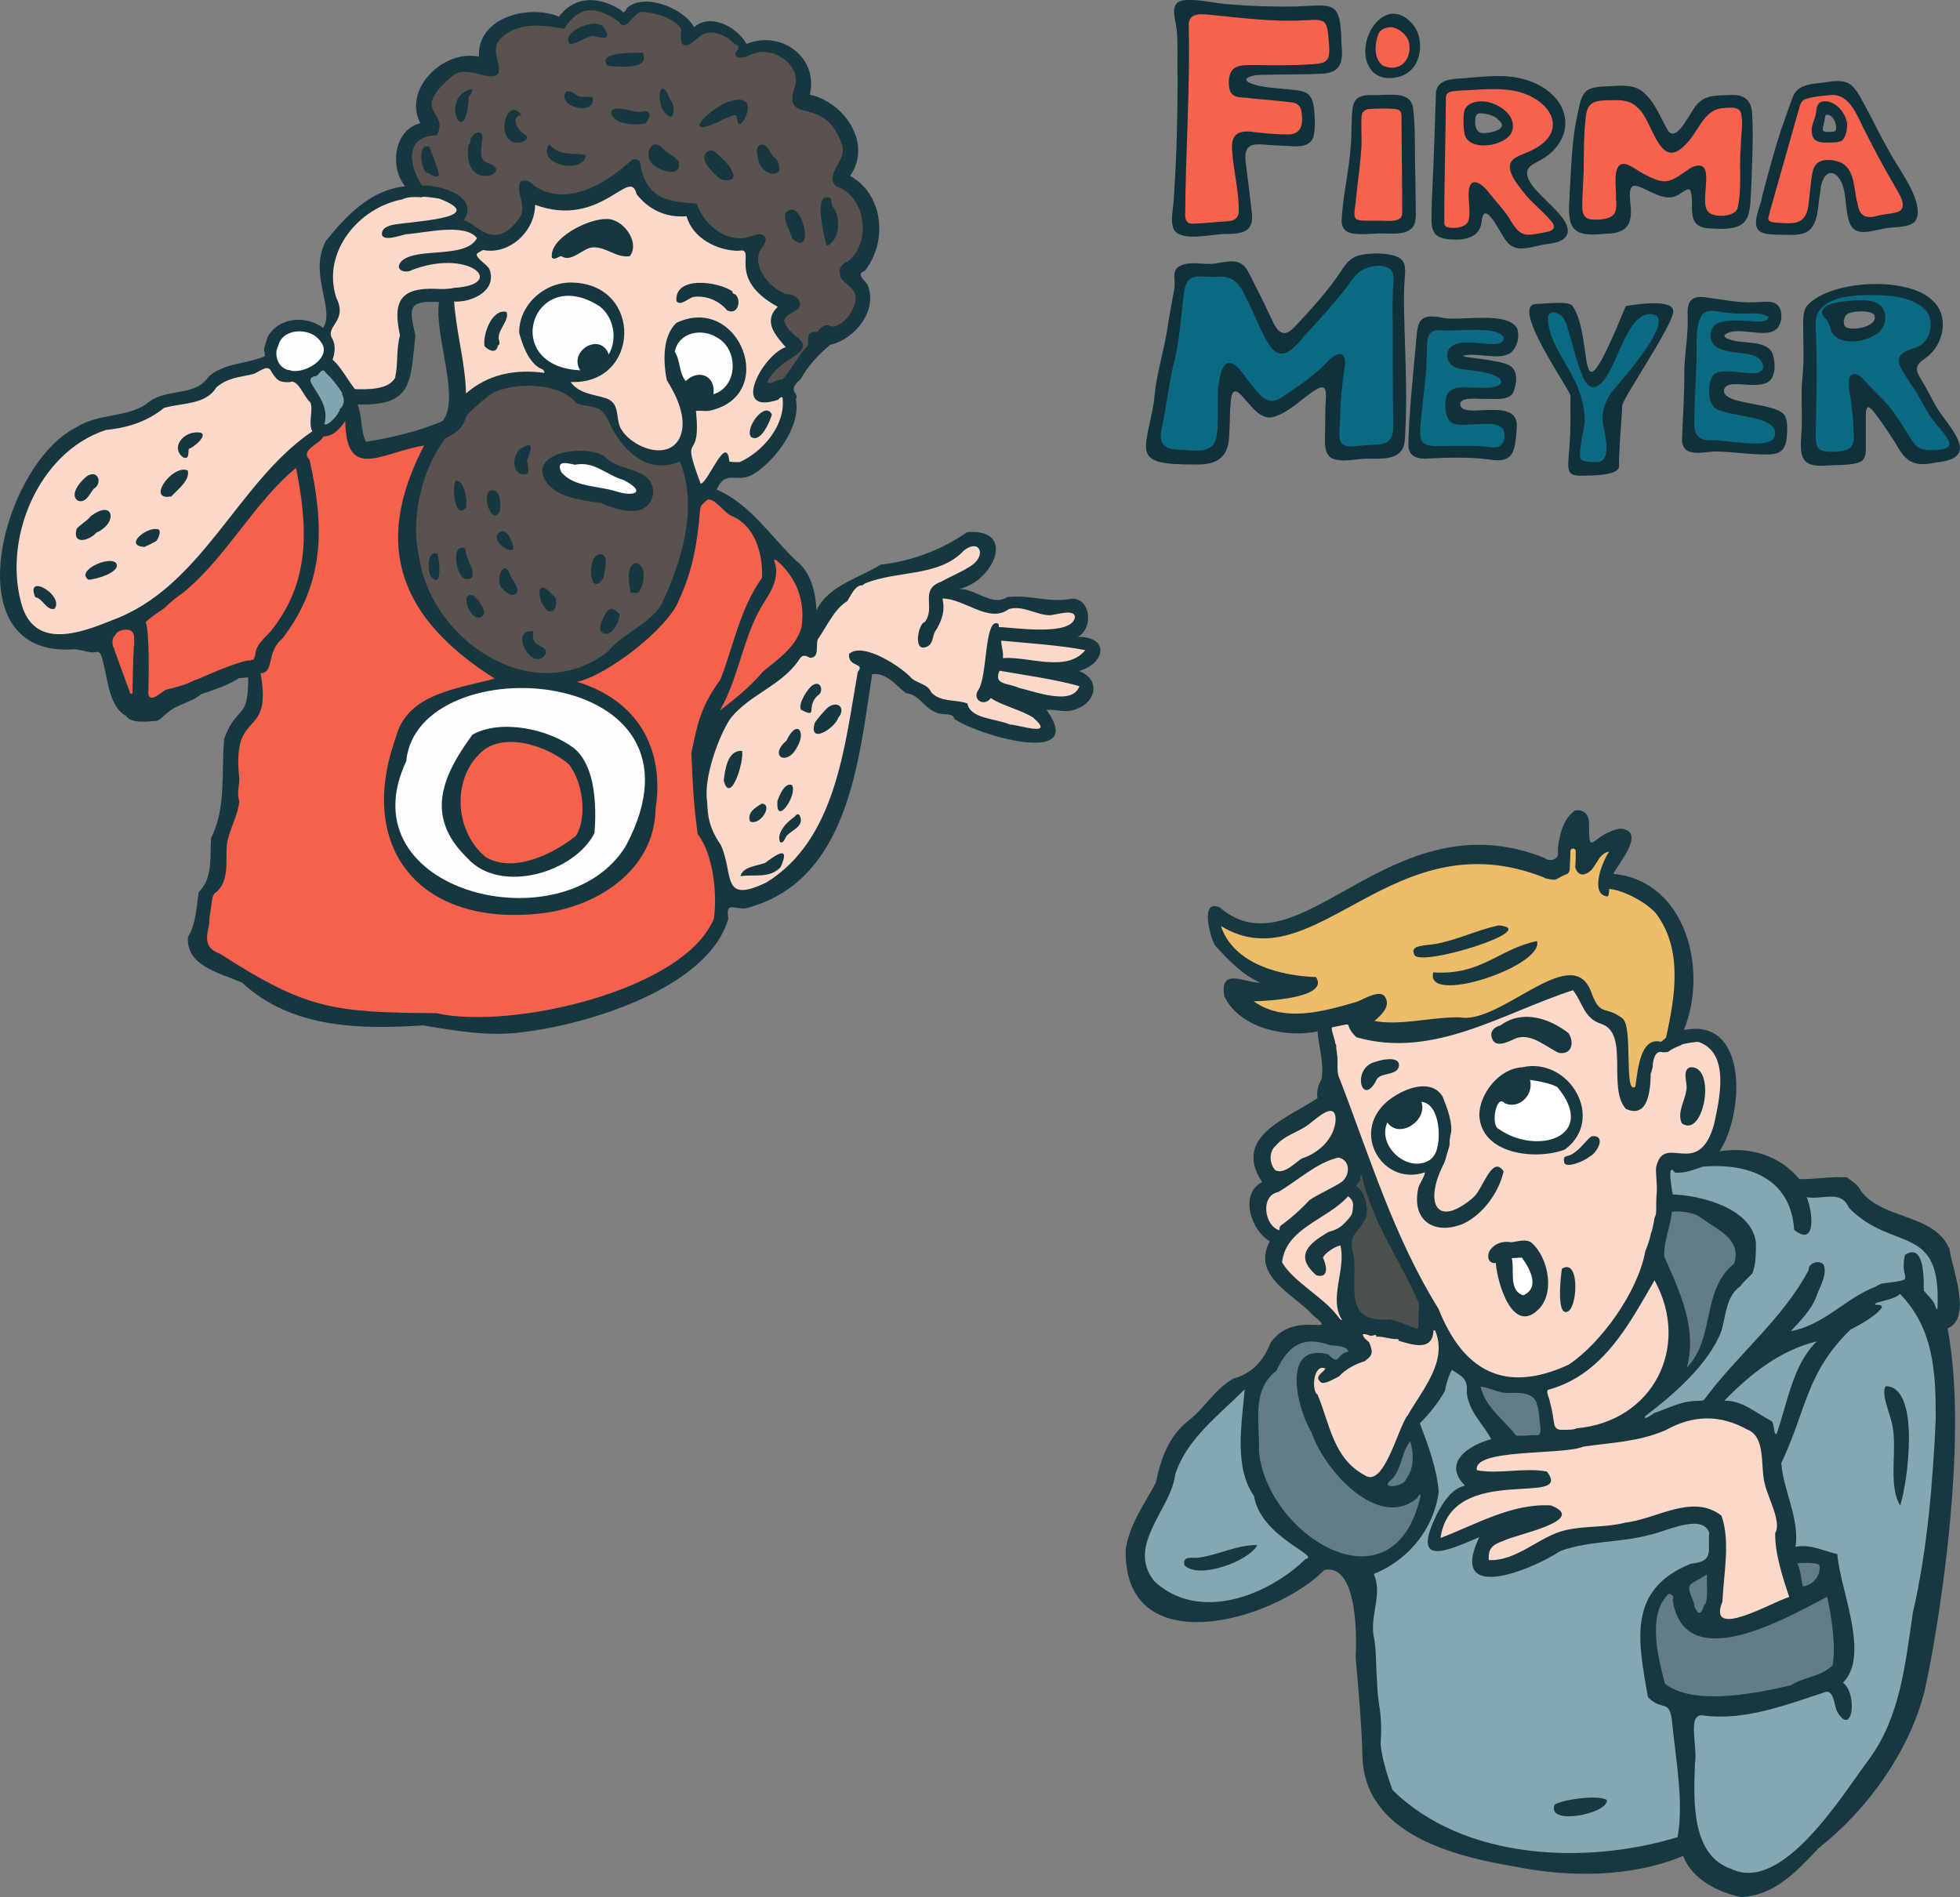 <?xml version="1.0" encoding="UTF-8"?>
<svg id="Layer_1" xmlns="http://www.w3.org/2000/svg" version="1.1" viewBox="0 0 206.6 200">
  <rect x="0" y="0" width="206.6" height="200" fill="#808080" stroke="none"/>
  <!-- Generator: Adobe Illustrator 29.1.0, SVG Export Plug-In . SVG Version: 2.1.0 Build 142)  -->
  <g id="Layer_11" data-name="Layer_1">
    <g id="figur1">
      <g>
        <path d="M78.26,94.41c-1.59,0-1.87-1.37-2.13-2.71-.14-.71-.3-1.52-.65-2.31-1.31-1.94-1.47-3.28-1.52-4.81-.42-2.61,1.26-7.31,2.6-9.22,1.03-1.27,2.31-2.13,3.56-2.96,1.33-.89,2.6-1.74,3.5-2.99.17-.29.5-.85,1.15-.85.22,0,.44.06.71.19.04-.09.05-.41.05-.6,0-.33.01-.66.13-.98l.02-.06.04-.06c.25-.36.49-.75.74-1.17.67-1.11,1.36-2.24,2.41-2.94l.1-.18c.03-.06.06-.11.1-.16.1-.18.22-.38.36-.58.15-.22.54-.75,1.14-.87v-.22h.46c1.33-.53,2.77-.75,4.16-.97,2.29-.36,4.46-.7,5.97-2.31l.03-.03.03-.03c.49-.39.96-.58,1.4-.58.55,0,.99.32,1.16.82.19.59-.02,1.49-.95,2.17-.62.45-1.42.84-2.18,1.21-.44.21-.84.41-1.19.61l-.04.02-.05.02c-.96.34-.94.76-.9,1.66.03.7.07,1.58-.56,2.4l-.13.17-.14.03c-.23.25-.42,1.23-.3,1.56h.01c.25-.06.31-.19.44-.69.05-.18.09-.36.17-.54l.02-.05.03-.05c.76-1.14,1-2.1.75-3.12l-.17-.7h.72c1.03,0,2.03.42,3,.84.91.39,1.75.75,2.52.75.44,0,.8-.12,1.13-.38l.09-.06.1-.03c.29-.09.6-.13.91-.13.7,0,1.35.21,1.98.41.53.17,1.04.33,1.54.36.11,0,.38-.05.62-.1.42-.09.9-.18,1.33-.18,1.19,0,1.31.8,1.31,1.04v.11c-.27,1.6-2.53,1.79-4.2,1.79-1.14,0-2.34-.1-3.21-.18-.51-.05-.95-.08-1.18-.08h-.22l-.13-.12c-.21.62-.37,1.92-.48,2.76-.18,1.48-.35,2.89-.8,3.63-.14.19-.19.34-.15.42.02.05.09.09.16.09.1,0,.21-.07.3-.19l.33-.46.46.32c.54.37,1.31.67,2.13.99.8.31,1.64.63,2.3,1.05l.03.02.03.03c.71.62,1.15,1.14.95,1.68-.09.24-.33.53-.98.53-.48,0-1.15-.14-1.78-.27-.39-.08-.78-.17-1-.18h-.1l-.09-.05c-.41-.18-.95-.31-1.53-.45-1.31-.3-2.78-.65-3.23-1.86-.3-.07-.64-.11-1-.15-.91-.11-1.94-.23-2.73-1.04l-.07-.08-.04-.1c-.15-.36-.47-.52-.98-.74-.3-.13-.6-.27-.88-.48l-.05-.03-.03-.04c-.83-.95-3.58-2.78-5.15-2.78-.19,0-.36.03-.49.09.04.13.15.19.4.3.26.12.61.29.7.7.07.33-.07.63-.23.85-.13.74-.26,1.5-.38,2.27-1.24,7.49-2.65,15.97-9.5,20.18l-.05.03c-1.21.58-2.09.85-2.76.85v-.03h.01l.04-.02Z" fill="#fcd8c8"/>
        <path d="M111.8,74c-1.16,0-2.49-.37-3.57-.67-.37-.1-.7-.19-.98-.26h-.06l-.06-.04c-.26-.12-.57-.2-.87-.27-.61-.15-1.24-.31-1.51-.88-.18-.38-.15-.84.1-1.4l.18-.41.44.07c.6.1,1.21.21,1.83.31,2.23.37,4.54.75,6.63,1.32l.59.16-.19.58c-.23.68-.85,1.48-2.52,1.48h-.01,0Z" fill="#fcd8c8"/>
        <path d="M111.13,70.4c-.88,0-1.79-.13-2.67-.25-.82-.11-1.59-.22-2.28-.22-.15,0-.29,0-.43.02l-.71.06.1-.7c.04-.27-.02-.56-.07-.88-.05-.28-.1-.57-.1-.89v-.63l.62.06c.63.06,1.28.11,1.95.17,2.37.21,4.81.42,6.97.84l.94.18-.61.74c-1.09,1.33-2.64,1.49-3.71,1.49h0Z" fill="#fcd8c8"/>
        <path d="M81.1,40.95c-.42,0-.73-.29-.77-.72v-.16l.06-.14c.56-1.09,1.72-2.1,2.64-2.6,1.01-.64,1.04-.91,1.04-.91-.02-.11-.36-.4-.56-.57-.52-.44-1.17-.99-1.41-1.88l-.02-.07v-.08c.01-.7.65-1.08,1.16-1.38.15-.09.41-.24.49-.33,0-.19-.1-.5-.96-.54h-.09l-.09-.03c-1.25-.47-2.44-1.59-2.97-2.8-.37-.84-.41-1.69-.1-2.45.05-.15.16-.31.29-.5.09-.13.26-.38.29-.5h-.07c-.2,0-.51.1-.78.19-.28.09-.54.18-.79.21-.15.02-.31.02-.46.02-2.31,0-4.2-1.79-4.98-3.68-2.56-.2-5.11-.54-5.94-3.88-.06-.15-.09-.36-.12-.53-.01-.07-.03-.17-.04-.23h-.03c-1.9,1.72-4.72,3.7-7.63,3.7-1.18,0-2.27-.33-3.26-.99l-.07-.05-.06-.07c-.26-.32-.45-.36-.56-.36h0c-.06.29.03.68.13,1.11.17.73.38,1.64-.13,2.49-1.01,1.44-2.03,2.13-3.15,2.13-1.03,0-1.86-.59-2.52-1.07-.25-.18-.62-.45-.75-.46l-.96-.09.48-.8c.42-.65.31-1.02.19-1.25-.52-.96-2.69-1.55-4.02-1.55h-.42l-.17-.26c-.88-1.37-1.56-3.33-.82-4.73.31-.59,1-1.29,2.51-1.43.21-.57,0-.89-.26-1.35-.72-1.22-1.04-2.35,2.03-4.89.48-.34.99-.48,1.59-.48s1.19.15,1.71.29c.4.1.78.2,1.05.2.11,0,.18-.02.22-.03.03-.33-.05-.69-.14-1.05-.18-.77-.41-1.72.44-2.68,1.11-1.08,2.47-1.59,4.22-1.59.88,0,1.77.13,2.67.28.92-1.27,1.94-1.9,3.09-1.9.96,0,2.01.42,3.28,1.33l.09.06.06.1s.03.05.05.06c.09-.08.27-.29.4-.42.38-.42.85-.95,1.5-.95h.09c1.25,0,3.82.72,4.57,2.13l.09.17-.03.19c-.09.57-.07.86-.05,1,.13-.06.41-.21.87-.64.49-.46,1.08-.69,1.74-.69,1.28,0,2.38.89,2.82,1.31.23.1.74.34.58,1.16-.01.05-.03.09-.05.13.19-.05.4-.13.61-.22.4-.16.85-.34,1.33-.34h.18c1.3,0,2.73.76,3.47,1.84.58.85.71,1.81.36,2.72-.26.84-.19,1.17-.13,1.29.11.19.51.3.98.42,1.25.33,3.13.82,4.16,3.92.36.99-.13,1.88-.52,2.61-.45.82-.56,1.14-.32,1.46,1.55.55,2.66,1.98,2.97,3.86.34,2.02-.36,4-1.78,5.05l-.14.1h-.17c-.07.04-.23.26-.26.38l.14.2-.1.24c.07.14.37.4.56.55.3.26.6.52.78.83.45.64.41,1.57-.09,2.55-.51,1-1.54,2.06-2.58,2.06-.19,0-.37-.03-.54-.11l-.1-.03c-.11,0-.33.18-.5.45l-.21.35-.4-.09c-.07-.02-.13-.02-.18-.02h-.07s-.08.15-.01.76l.03.27-.19.19c-.49.49-.96,1.19-1.41,1.86-.41.61-.83,1.24-1.29,1.75l-.24.27-.31-.09c-.09.02-.31.1-.44.16-.28.11-.55.23-.81.23h-.02l.04.03Z" fill="#5a524e"/>
        <path d="M75.37,74.61c.95-1.64,1.52-3.44,2.13-5.34.69-2.17,1.41-4.4,2.72-6.36.97-1.47,1.25-2.7.81-3.65l-.17-.37.29-.28c.17-.17.37-.17.47-.17h.21v.56l.34-.41c2.29,1.92,3.32,4.62,2.89,7.58v.06c-.53,2-2.17,3.32-3.62,4.47-.19.15-.38.31-.57.46-1.46,1.7-3.16,3.07-4.65,4.19l-.84-.74h-.01,0Z" fill="#f4624d"/>
        <path d="M73.33,51.2c-1.27-3.36-1.19-3.79-.76-4.5.19-.33.49-.83.22-3.32l-.06-.58.59-.05c.1,0,.19,0,.3,0,.14,0,.29,0,.43,0,.13,0,.25,0,.38,0h.22c2.37-.51,3.65-2.13,3.41-4.35-.22-2.14-1.93-4.35-4.4-4.35-.66,0-1.33.16-2.02.47-1.36,1.36-1.04,4.11-.81,5.35,1.63,2.61,2.1,4.79,1.37,6.47-.5,1.11-1.48,1.72-2.76,1.72-1.82,0-3.89-1.25-4.61-2.8-.18-.42-.24-.84-.29-1.24-.11-.79-.2-1.21-.77-1.46-.29-.1-.64-.18-1-.27-1.08-.26-2.29-.56-3.08-1.68l-.68-.95,1.16.05h.29c3.23,0,4.73-2.36,4.77-4.55.03-2.24-1.48-4.69-4.89-4.79h-.21c-1.26,0-2.57.57-3.51,1.54-.86.88-1.33,1.99-1.32,3.12.33,1.18.83,2.59,1.79,3.24.05.03.09.05.12.06.22.09.73.29.76.98l.02.68-.68-.09c-.61-.09-1.2-.13-1.78-.13-2.37,0-4.4.73-6.04,2.16l-.92.81-.03-1.23c-.04-1.74-.34-3.51-.64-5.21-.25-1.46-.51-2.96-.61-4.46l-.05-.65.65.04h.21c.97,0,2.24-.41,2.8-1.21.29-.41.34-.87.16-1.4-.05-.1-.33-.35-.5-.49-.44-.38-.93-.8-.9-1.39v-.11l.06-.1c.17-.33.91-.69,1.1-.73l.1-.02.1.02c.21.04.44.06.65.06,1.01,0,2.05-.46,2.85-1.27.83-.84,1.3-1.93,1.29-3v-.83l.77.29c1.02.37,2.02.56,2.98.56,2.22,0,3.86-1,5.04-1.72.75-.46,1.29-.79,1.82-.79.41,0,.93.19,1.18,1.11,1.13,1.37,2.52,2.03,4.22,2.03.16,0,.32,0,.48-.02l.47-.03.12.45c.54,1.99,2.88,3.19,4.86,3.21.14-.02.26-.03.37-.03.31,0,.56.1.73.28.31.32.29.76.27,1.23-.03,1.03-.1,2.76,3.09,4.5l.68.37-.56.54c-1.07,1.05-.44,1.95.73,3.32l.69.8-.8.27c-1.36.45-3.23,3.14-3.02,4.35.02.14.06.36.6.36h0c.3,0,.68-.07,1.12-.21.15-.15.37-.34.69-.34.15,0,.3.05.42.14l.21.14.03.25c.41,3.09-2.14,6.19-4.84,7.41l-.06.02h-.06c-.06.02-.15.03-.38.03-1,0-1.12-.13-1.24-.26l-.13-.14s-.03-.28-.03-.32c-.23.32-.52.8-.72,1.12-.66,1.11-1.07,1.74-1.59,1.86l-.49.11-.18-.47h.05Z" fill="#fcd8c8"/>
        <path d="M50.29,107.8c-1.68,0-3.15-.14-4.36-.41-10.75-.07-13.68-.33-22.94-6.3-2.14-.8-1.8-2.42-1.48-3.75,0-.62.05-.85.1-1.15.03-.15.06-.34.1-.64l.02-.18c.09-.73.17-1.43.76-1.78.84-.76.84-2.08.84-3.35,0-.43,0-.84.03-1.24.11-.79.39-1.55.66-2.27.27-.72.55-1.47.65-2.21-.19-.57-.11-1.17-.05-1.72.03-.23.06-.46.06-.65-.45-4.09.54-5.19,1.43-6.16.72-.79,1.34-1.48.91-4.37h-.09v-.57c0-.08,0-.15.02-.21l.11-.42h.43c.24-.02.31-.06.51-.92.17-.74.41-1.76,1.35-2.54,4.63-6.04,4.08-12.31,2.77-18.2-.25-.31-.36-.62-.32-.95.06-.64.62-1.05,1.12-1.41.26-.19.6-.44.67-.61l.15-.34h.37c.77,0,1.38-.73,1.82-1.37l1.01-1.47.03,1.79c.06,3.43,1.18,3.43,1.78,3.43.74,0,1.72-.3,2.76-.61.95-.29,2.01-.61,3.12-.78l1.12-.17-.52,1c-5.14,9.85-2.84,17.42,7.24,23.82l1.09.69-1.24.34c-.61.17-1.26.33-1.91.48-3.52.85-7.16,1.72-8.1,5.29-1.86,5.18-1.59,9.82.73,13.12,2.22,3.16,6.2,4.9,11.19,4.9h0c.68,0,1.39-.03,2.1-.1,5.99-.45,12.11-4.2,12.22-10.51v-.08c.98-6.29-1.89-10.95-7.87-12.78l.05-1.11c2.86-.58,9.31-5.48,10.34-8.3,1.49-3.21,1.91-6.27,2.15-9.11.06-.71.19-.93.57-1.27.06-.06.14-.12.22-.21.17-.2.44-.33.74-.33.62,0,1.18.54,1.77,1.11.26.26.6.57.76.65,3.53,1.43,3.67,5.79,3.63,7.09v.17l-.11.14c-1.56,2.18-2.39,4.78-3.2,7.31-.35,1.09-.71,2.22-1.12,3.3l-.03.07-.05.06c-1.97,2.73-2.31,4.31-2.95,7.44.08,2.35.23,5.4.64,8.3,1.63,2.24,2.11,6.27,1.75,9.16v.07l-.04.07c-2.8,6.94-16.87,10.78-25.51,10.78h0v-.03Z" fill="#f4624d"/>
        <path d="M74.65,41.48c.06-.48-.02-.87-.24-1.12-.16-.18-.39-.28-.65-.28-.36,0-.74.18-1.06.5l-.45.45-.4-.5c-.49-.6-.64-1.29-.76-1.9-.1-.46-.19-.89-.41-1.23l-.13-.19.04-.22c.28-1.53,1.54-2.52,3.2-2.52.73,0,1.46.21,2.07.57l.03.02c1.35.74,2.1,2.29,1.92,3.94-.16,1.5-1.09,2.69-2.42,3.09l-.85.26.11-.88h0Z" fill="#fdfdfd"/>
        <path d="M57.64,71.54c-6.5,0-13.03-5.89-13.99-12.6-1.01-4.03.17-9.5,2.81-13.03l.07-.1.11-.06c1.04-.55,1.68-.94,1.94-1.99l.02-.1.05-.08c.4-.61,2.5-2.39,3.13-2.71,1.1-.48,2.52-.74,3.92-.74,2.33,0,4.27.7,5.36,1.92.4.12.75.19,1.07.25.92.17,1.72.32,2.42,1.7h0l.16.34c.92,2.03,2.73,4.21,5.01,4.21h0c.55,0,1.11-.13,1.67-.37l.53-.23.22.54c1.7,4.04,1.03,9.29-1.98,15.63l-.02.04-.02.03c-.82,1.23-2,2.05-3.14,2.84-.95.66-1.84,1.28-2.53,2.11l-.04.05-.05.04c-2.03,1.57-4.31,2.37-6.77,2.37v-.02h0l.04-.04Z" fill="#5a524e"/>
        <path d="M54.74,95.25c-5.27,0-10.09-2.24-12.3-5.71-1.2-1.9-2.21-5.07-.18-9.44.61-5.59,7.01-8.14,12.73-8.14s10.23,2.15,12.32,5.63c1.32,2.21,2.26,6.05-.82,11.85-2.22,3.66-6.6,5.82-11.74,5.82h0Z" fill="#fdfdfd"/>
        <path d="M61.14,39.62c-3.92-.18-5.62-2.51-5.57-4.74.05-2.1,1.69-4.27,4.35-4.27,1.16,0,2.38.41,3.62,1.2,1.74,1.37,2.21,3.91,1.13,5.83l-.62,1.1-.42-1.19c-.17-.48-.46-.72-.87-.72-.45,0-.95.3-1.17.73-.14.26-.25.67.06,1.17l.57.92-1.09-.05h0v.02Z" fill="#fdfdfd"/>
        <path d="M38.23,41.6c-.3,0-.58,0-.82-.02h-.26l-.17-.22c-.3-.38-.58-.81-.86-1.21-.45-.66-.91-1.35-1.42-1.82l-.29-.26.13-.37c.09-.24.35-1.07.02-1.67-.57-.88-.11-1.6.22-2.14.39-.61.73-1.14.15-2.26l-.02-.04-.02-.05c-.69-2.15-.4-4.45.82-6.49,1.41-2.35,3.84-4.06,6.51-4.59.06-.03.11-.06.17-.07.45-.17.95-.2,1.32-.2.19,0,.39,0,.58.02h.04c.09-.03.17-.05.27-.05h0c.38,0,1.51.15,1.8.21h.04l.04.03c1.2.46,2.3,1.01,2.19,1.87-.14,1.09-2.15,1.4-5.45,1.77-.77.09-1.5.17-1.82.25-.1.03-.38.11-.52.22.38,0,.95-.16,1.33-.27.21-.06.39-.11.49-.13h.06c.42-.03.97-.11,1.56-.19,1-.14,2.13-.29,3.19-.29,1.56,0,2.61.36,3.2,1.09l.23.29-.18.33c-.8,1.52-2.84,1.67-4.81,1.83-1.31.1-2.66.21-3.24.73-.03.03-.06.07-.08.1.04.01.1.02.17.02h0s.09,0,.14-.01c1.4-.58,2.86-.89,4.21-.89,2.23,0,3.95.85,3.98,1.99.02.59-.38,1.6-3.23,1.78-.37.08-.78.12-1.27.12-.23,0-.46,0-.69-.02-.17,0-.33-.01-.49-.01-1.35,0-2.2.25-2.62.77-.48.59-.52,1.68-.13,3.43l.03.13-.03.13c-.2.78-.23,1.51-.27,2.3-.03.7-.07,1.42-.23,2.17l-.02.09-.04.07c-.75,1.35-2.6,1.5-3.93,1.5h.02v.03Z" fill="#fcd8c8"/>
        <path d="M38.04,46.83c-.34-.71-.44-1.48-.53-2.23-.08-.63-.15-1.22-.37-1.74l-.34-.82.89.02h.52c4.3,0,4.45-1.54,4.84-5.27.05-.44.09-.89.15-1.37v-.02c-.38-1.71-.61-2.74-.03-3.45.49-.62,1.43-.7,2.27-.7.26,0,.55.01.87.03l.64.03-.1.63c-.21,1.29.14,3.26.48,5.16.53,2.98,1.08,6.07-.25,7.64l-.09.1-.12.05c-2.17.95-4.85,1.68-8.21,2.23l-.42.07-.19-.38h0v.02Z" fill="#737574"/>
        <path d="M34.27,45.33c-.14,0-.26-.03-.38-.1l-.4-.22.13-.44c.37-1.25-.32-2.31-.88-3.16-.41-.63-.77-1.17-.52-1.72.18-.4.59-.54.86-.6,0,0,.02-.03.03-.04.22-.25.51-.58.93-.58.14,0,.47.05.7.42.68.64,1.29,1.39,1.82,2.24l.09.14v.21c.13.3.18.62.15.92-.03.33-.15.63-.36.89-.03.05-.07.09-.11.12-.29.77-1.31,1.91-2.06,1.91h0Z" fill="#82a5af"/>
        <path d="M31.08,39.7c-.09,0-.17,0-.25,0-.14,0-.26-.03-.37-.08-.38-.04-.74-.19-1.05-.45-.55-.46-.88-1.22-.85-2,.01-.32.09-.62.23-.91.29-1.16,1.37-1.9,2.77-1.9,1.09,0,2.1.48,2.66,1.25l.02.03c.51.64.61,1.37.27,2.08-.57,1.18-2.22,1.97-3.41,1.97h0s-.02.02-.02.02Z" fill="#fdfdfd"/>
        <path d="M6.26,67.44c-2.18,0-3.67-1.06-4.41-3.15-2.22-6.92,1.29-16.94,9.13-19.49l.06-.02h.06c2.42-.25,4.26-.95,5.81-2.2l.09-.07.11-.03c.57-.17,1.18-.27,1.78-.37,1.42-.22,2.76-.44,3.41-1.55l.05-.09.07-.06c1.09-.91,2.11-1.11,3.19-1.33.29-.06.59-.11.91-.19.09-.02.27-.13.44-.22.36-.2.75-.42,1.17-.42s.8.25.99.69c.48.75.56.79,1.27.79h.03c.11-.03.22-.05.34-.05.78,0,1.28.8,1.72,1.51.18.29.41.65.54.75l.12.09.06.13c.25.52.19,1.13.14,1.72-.05.51-.1,1.03.07,1.34l.25.45-.43.29c-3.3,2.25-5.91,5.58-8.44,8.8-3.52,4.49-7.17,9.14-12.83,11.19-1.48.59-3.73,1.49-5.71,1.49h0Z" fill="#fcd8c8"/>
        <path d="M16,74.12c-.45,0-.79-.29-.92-.77l-.02-.08v-.09c.09-2.65.07-6.68-.21-7.35-.15-.34-.28-.64,2.13-2.18.74-.73,1.43-1.23,1.94-1.59,2.25-1.8,4.17-4.26,6.02-6.64,1.83-2.34,3.71-4.75,5.92-6.54l.74-.6.18.93c1.08,5.52,1.84,11.89-2.75,17.65-.19.22-.38.42-.57.61-.53.54-.96.97-.98,1.67l-.02.56h-.18l-.16.43-.41-.02c-.14.06-.3.09-.58.1-1.35.31-3.19,1.11-4.29,1.58-.64.27-.89.38-1.04.42-1.11.55-1.96.77-3.12,1.05-.03.02-.22.15-.35.25-.41.29-.87.62-1.34.62h0v-.02h.01Z" fill="#f4624d"/>
        <path d="M11.43,68.5c-.03-.08-.07-.17-.09-.25l-.13-.35h.06c-.04-.4.03-.74.19-1.03.06-.09.12-.17.19-.24.15-.3.45-.54.87-.69.25-.09.51-.13.76-.13.11,0,.22,0,.33.02.53.09.93.47,1.05.99.04.19.05.38.05.53v.24c.03.18.06.44-.04.7-.05.97-.07,2.03-.1,3.07-.01.6-.03,1.19-.05,1.77l-.02.46-1.14.22-1.94-5.3h.01Z" fill="#f4624d"/>
      </g>
      <path d="M113.64,67.12h0c1.57-.81,1.42-3.98-.63-4.01-2.45.49-4.38-.45-6.84-.16-1.65,1.05-3.34-.96-5.15-.85,3.66-.67,6.26-6.47.91-5.99-2.58,1.8-5.77,3.05-9.11,3.42-2.23,1.39-5.6,2.26-6.75,4.82-.1-1.89-.57-4.02-2.15-5.24-2.68-2.54-4.76-5.92-8.38-7.5,1.03-2.27,2.16-.48,4.04-1.72,2.29-1.5,4.87-5.05,4.31-7.8.46-.68-1.07-.77.5-2.11.83-1.52,1.94-2.62,3.12-3.63,2.6-.58,5.06-3.62,3.94-6.32-.32-.55-1.27-1.09-.29-1.48,2.42-3.05,2-8.03-1.55-10.01,2.39-3.43-.64-7.79-4.25-8.56.95-3.92-3.04-6.85-6.67-5.35-.97-1.74-3.77-3.32-5.53-1.76-1.07-2-5.17-3.65-7.04-2.06-.07.13-.38.78-.58.31-2.25-1.48-4.87-1.68-6.62.64-3.16-1.33-8.61.03-8.44,4.21-3.7-.78-8.04,3.39-6.18,7.02-2.82.69-3.23,4.73-1.59,6.65-3.62.37-6.18,3.05-8.36,5.76-1.86,3.44.99,7.21-.29,9.16-1.9-1.37-4.61-1.08-5.79.85-.05.05-.43,1.29-.44,1.37-.01.21.19.69.03.8-1.88.8-4.24.67-5.88,2.13-1.44,2.22-4.63,1.1-6.55,2.89-2.27,1.48-5.02.94-7.4,2.46-7.79,3.86-13.18,24.35-.22,23.39.48-.01,1.29.27,1.81.32s.84-.29,1.08.42c.66,2.05.66,5.22,2.58,6.28.52.86,2.39.58,3.29.52.35-.11.91-.78,1.12-.88,1.04-.89,2.56-1.08,3.53-1.94h.01c.33-.11,1.02-.33,1.79-.62.77-.3,1.62-.67,2.24-1.1,0,.02-.02.04-.02.04l.92-.08c.03,4.66-1.12,2.75-2.53,6.45-.32,3.59.23,7.33-1.38,10.47-.15,1.98.24,4.22-1.31,5.72-.19,1.33-.3,3.48-1.13,4.73-.2,3.06,3.28,3.75,5.71,4.82,5.21,4.82,12.4,4.94,19.07,4.5,3.38.57,7.01,1.2,10.44.72,6.9-.8,19.65-4.65,21.74-11.97-.25-1.74.33-1.08,1.75-1.07,10.9-2.73,11.99-15.45,13.41-24.7,1.54-.21,2.54,1.23,3.56,1.99,1.52.2,1.79,1.53,3.27,2.08.6.26,1.78-.02,1.81.61,2.15,1.65,14.15,5.22,9.74-.92,1.21-.08,1.9.38,3.14-.08,2.15-.77,2.55-3.15.29-4.02,2.68-.71,3.33-3.6-.09-3.6h0v-.02ZM81.55,59.03h.25c2.08,1.75,3.11,4.19,2.69,7.06-.54,2.08-2.42,3.35-4.02,4.67-1.34,1.58-2.93,2.89-4.59,4.14,2.1-3.63,2.46-8.12,4.83-11.67.81-1.22,1.5-2.8.85-4.21h-.01ZM77.96,48.71c-.13.03-1.02,0-1.08-.06-.3-3.04-2.17,2.15-3.02,2.35-2.27-6.03.11-1.8-.5-7.69.45-.03.95.05,1.38,0h0c7.42-1.55,3.2-12.4-3.43-9.28-1.51,1.41-1.4,4.12-1.03,6.04.99,1.56,2.24,4.05,1.39,6.03-1.2,2.65-5.34,1.01-6.32-1.1-.44-1.04-.03-2.42-1.36-2.98-1.37-.46-2.94-.48-3.84-1.75,7.32.31,7.68-10.27.21-10.48-2.86-.13-5.7,2.31-5.63,5.31.34,1.23.89,2.85,2.03,3.63.21.17.61.13.63.58-3.03-.42-5.93.12-8.27,2.17-.07-3.28-1.04-6.45-1.25-9.69,1.87.11,4.53-1.14,3.74-3.36-.19-.53-1.4-1.12-1.36-1.65.05-.09.57-.4.68-.42,2.78.54,5.49-2.01,5.47-4.77,6.98,2.57,10.01-4.13,10.7-1.12,1.33,1.67,3.07,2.48,5.27,2.33.62,2.29,3.24,3.64,5.47,3.64,2.1-.42-1.47,2.84,4.14,5.9-1.6,1.56-.21,3.03.84,4.26-2.44.82-5.88,7.22-.82,5.55.07-.03.29-.38.48-.25.38,2.85-2.02,5.69-4.51,6.82h0ZM44.21,58.82c-1.02-3.99.22-9.26,2.71-12.58,1.1-.58,1.91-1.08,2.23-2.37.34-.52,2.37-2.23,2.92-2.52,2.45-1.07,6.91-1.03,8.69,1.16,1.8.6,2.6.05,3.45,2.02h0c1.31,2.89,4.05,5.61,7.44,4.12,2.01,4.77.17,10.67-1.97,15.16-1.4,2.1-4.02,2.97-5.63,4.9-7.95,6.14-18.64-1.36-19.85-9.9h0ZM65.98,89.16c-6.43,10.61-29.69,4.97-23.16-8.91,1.17-12.27,33.39-10.34,23.16,8.91ZM46.28,31.86c-.56,3.37,2.31,10.21.36,12.53-2.49,1.09-5.41,1.75-8.07,2.19-.58-1.2-.37-2.71-.88-3.94,5.97.17,5.52-2.47,6.1-7.24-.65-2.95-.87-3.74,2.5-3.55h0ZM72.28,40.18c-.74-.92-.54-2.15-1.15-3.08.38-2.08,2.84-2.54,4.45-1.52h0c2.31,1.27,2.21,5.2-.38,5.98.27-2.02-1.64-2.68-2.93-1.37h.01ZM61.16,39.04c-8.56-.4-5.03-11.31,2.06-6.74,1.5,1.19,1.88,3.41.95,5.07-.85-2.4-4.3-.41-3.01,1.67ZM46.05,14.27c1.39-2.65-3.05-2.37,1.75-6.35,1.61-1.11,3.91.87,4.74-.19.28-1.29-.89-2.43.19-3.63,1.9-1.85,4.43-1.47,6.73-1.07,1.63-2.49,3.37-2.44,5.78-.73.79,1.25,1.51-1.14,2.49-1.03,1.18,0,3.49.69,4.1,1.83-.3,1.98.38,2.15,1.78.87,1.2-1.11,2.81-.32,3.82.64.18.15.48.07.38.61-.01.04-.52.38-.17.77.87.36,1.82-.58,2.73-.52,1.86-.05,4.15,1.76,3.38,3.78-1.28,4.08,3.2.56,5,6.02.6,1.64-1.91,3.07-.62,4.38,3.19.99,3.79,6.03,1.18,7.95-.46.02-1.01.85-.74,1.23-.25.62,1.07,1.24,1.4,1.86.93,1.29-1.28,4.19-2.5,3.67-.56-.29-1.07.26-1.31.65-1.04-.22-1.04.64-.96,1.37-.99.99-1.78,2.58-2.72,3.64-.44-.13-1.53.74-1.58.18.47-.93,1.52-1.87,2.41-2.36,3.12-1.95-.13-2.03-.65-4.01.01-.74,1.66-1.03,1.66-1.66.02-.88-.76-1.14-1.5-1.18-1.6-.61-3.47-2.66-2.74-4.49.11-.34.87-1.04.56-1.51-.44-.68-1.59.06-2.21.11-2.3.25-4.31-1.64-4.99-3.63-2.6-.19-5.02-.37-5.79-3.48-.22-.63.02-1.33-1-1.17-2.58,2.38-6.8,5.12-10.32,2.78-.38-.47-.83-.69-1.43-.49-.65,1.03.67,2.56-.09,3.8-2.78,3.96-4.82.33-5.92.33,1.69-2.56-2.47-3.74-4.42-3.69-1.41-2.18-1.84-5.2,1.58-5.29h0ZM35.44,31.37c-1.54-4.81,2.39-9.51,7.01-10.36.03-.02.07-.05.11-.06.6-.23,1.26-.18,1.9-.15.05-.03.1-.05.19-.06.25,0,1.36.14,1.65.2,5.61,2.15-3.35,2.39-5.02,2.79-.42.13-.97.32-1.02.83-.11,1.05,2.07.21,2.56.13,1.97-.12,6.16-1.22,7.46.41-1.18,2.23-6.3.92-7.93,2.41-.72.75-.05,1.24.77,1.08,6.19-2.59,10.55,1.41,4.72,1.76-.6.14-1.23.13-1.85.1-3.82-.15-4.61,1.33-3.83,4.89-.41,1.56-.18,2.98-.51,4.49-.72,1.29-2.95,1.23-4.24,1.19-.78-.99-1.44-2.29-2.35-3.11.23-.62.34-1.48,0-2.14-.91-1.39,1.68-1.87.38-4.39h0ZM34.29,39.26c.7.64,1.29,1.37,1.79,2.18,0,.03,0,.06-.04.1.14.25.22.53.19.81-.02.22-.1.42-.24.6-.05.06-.1.1-.15.14-.1.61-1.28,1.86-1.66,1.64.85-2.88-2.9-4.8-.81-5.1.22-.16.67-.95.93-.37h0ZM29.34,36.45v-.02c.43-1.87,3.42-1.97,4.45-.43,1.29,1.61-1.4,3.28-2.92,3.11h0c-.11,0-.18-.02-.23-.07-.32,0-.62-.13-.87-.33-.44-.36-.66-.97-.64-1.54.01-.27.09-.52.21-.73h0ZM14.11,68.15c-.09,1.57-.1,3.33-.15,4.96l-.21.04-1.71-4.68h.06c-.14-.15-.21-.36-.23-.56-.03-.25-.02-.53.11-.76.05-.07.1-.13.17-.18.08-.26.34-.41.58-.5.26-.09.54-.11.81-.07.29.05.51.26.57.54.03.13.03.27.03.41v.35c.03.17.03.32-.05.46h.02ZM11.77,65.41c-3.2,1.28-7.84,3.03-9.38-1.32-2.25-7,1.56-16.41,8.77-18.76,2.31-.23,4.36-.89,6.12-2.32,1.86-.56,4.42-.3,5.52-2.17,1.26-1.05,2.39-1.05,3.86-1.4.59-.15,1.58-1.15,1.94-.27h0c.61.96.81,1.14,1.93,1.12.89-.41,1.53,1.64,2.17,2.1.38.78-.26,2.21.22,3.08-7.96,5.42-11.57,16.45-21.14,19.93h-.01ZM26.06,69.64c-2.13.48-5.37,2.11-5.42,2.01-1.11.56-1.95.78-3.09,1.05-.45.12-1.66,1.48-1.92.51.06-1.71.13-6.66-.26-7.59-.06-.14,1.55-1.25,1.95-1.51.71-.7,1.36-1.19,1.91-1.57,4.59-3.69,7.6-9.66,11.98-13.21,1.2,6.12,1.61,11.86-2.64,17.18-.69.82-1.63,1.4-1.67,2.62h0c-.07.14-.12.27-.17.41-.24-.04-.1.1-.66.1h-.01ZM27.67,69.23c.06.42-.13,1.16-.17,1.6.05-.46.23-1.19.17-1.6ZM75.27,96.8c-3.09,7.67-21.54,11.8-29.28,10.01-10.83-.07-13.67-.38-22.76-6.24-1.71-.61-1.52-1.69-1.17-3.17,0-.97.09-.91.19-1.79.1-.78.13-1.34.55-1.56,1.4-1.2.98-3.4,1.11-5.01.2-1.47,1.16-2.98,1.32-4.6-.3-.69,0-1.61,0-2.33-.87-7.69,3.49-3.91,2.25-11.07h0v-.07c1.47-.04.57-2.27,2.26-3.62,4.51-5.85,4.47-11.85,2.89-18.87-1.03-1.11,1.07-1.6,1.46-2.47,1.03.02,1.76-.84,2.3-1.63.11,6.48,3.88,3.28,8.31,2.59-5.59,10.71-2.38,18.33,7.44,24.57-3.96,1.09-9.21,1.57-10.41,6.18-4.17,11.61,2.43,19.73,14.63,18.64,6.14-.46,12.62-4.38,12.74-11.07,1-6.49-1.99-11.49-8.27-13.41,3.13-.64,9.68-5.69,10.76-8.67,1.41-3.03,1.91-5.95,2.19-9.26.06-.77.18-.67.63-1.13.61-.73,1.9,1.23,2.64,1.54,2.58,1.04,3.36,4.04,3.28,6.54-2.3,3.21-3.02,7.19-4.39,10.74-2.03,2.8-2.39,4.45-3.06,7.72.1,2.84.26,5.79.66,8.57,1.65,2.14,2.06,6.22,1.72,8.86h0ZM106.5,76.4c-1.47-.66-4.23-.59-4.53-2.24-1.2-.44-2.77-.1-3.79-1.14-.38-.9-1.4-.96-2.03-1.46-1.07-1.22-5.21-3.96-6.65-2.62-.15,1.46,1.75.87.91,1.91-1.37,7.75-2.27,17.67-9.64,22.19-4.8,2.29-3.39-.83-4.78-3.94-1.22-1.78-1.4-3-1.45-4.59-.42-2.48,1.28-7.1,2.5-8.83,1.99-2.44,5.21-3.37,7.06-5.94.38-.65.6-.78,1.29-.39,1.04-.02.56-1.29.82-1.96.95-1.35,1.72-3.19,3.12-4.03,0-.02.03-.07.03-.07h0s.06-.11.1-.17c.04-.07.07-.14.12-.2.1-.19.21-.38.34-.56.22-.3.54-.68.96-.65.11-.06.22-.13.29-.2h0c3.48-1.42,7.8-.65,10.43-3.47,1.62-1.28,2.38.41.91,1.5-.92.67-2.33,1.23-3.31,1.79-2.33.84-.53,2.69-1.72,4.25-.69.15-1.21,3.04.03,2.66.82-.19.77-1,1-1.57.69-1.04,1.16-2.19.83-3.57,2.29-.02,4.92,2.68,7,1.11,1.48-.42,2.79.58,4.25.65.59.03,2.69-.77,2.72.21-.34,2.09-6.68,1.04-8.02,1.04-.07-.07.14-.38-.3-.42-1.19.03-.94,5.51-1.82,6.97-.8,1.09.58,1.91,1.27.93,1.17.8,3.18,1.24,4.45,2.05,2.42,2.1-1.34.82-2.39.74h0v.02ZM113.78,72.33c-.72,2.12-4.66.58-6.41.18h0c-1.11-.53-2.69-.27-2.01-1.8,2.74.48,5.76.89,8.41,1.62h.01ZM105.71,69.38c.09-.63-.17-1.21-.17-1.84,2.82.27,6.12.47,8.86,1-1.98,2.42-6.02.62-8.69.84h0Z" fill="#173740"/>
      <g>
        <path d="M21.11,73.07s.03.01.05.02c-.01-.01-.03-.02-.05-.02Z" fill="#173740"/>
        <path d="M21.04,73.07h.05-.05Z" fill="#173740"/>
        <path d="M27.59,69s.02.02.03.03c0-.02-.02-.02-.03-.03Z" fill="#173740"/>
        <path d="M76.21,12.6c.3-.13,1.01-.45,1.29-.46.23.05.16.75.38.92h0c.39.27,1.43-1.82.66-2.37-2.05-1.28-8.19,4.84-2.34,1.92h0Z" fill="#173740"/>
        <path d="M49.39,15.2c-.81,5.4,5.29,2.89,1.86,1.92h0c-1.45-.72.65-3.75-1.23-3.05-.04.03-.41.54-.42.58-.08.26.06.45-.21.56h0Z" fill="#173740"/>
        <path d="M87.74,21.71c-.18-.45,0-1.05-.68-.87-1.16-.01-.19,4.35.11,5.08,1.45-.62,1.46-3.12.57-4.21Z" fill="#173740"/>
        <path d="M68.6,17.08c.62.87,3.25,1.83,2.97-.02-.47-.67-1.29-.88-1.84-1.54h0c-1.02-.99-1.77.65-1.13,1.56Z" fill="#173740"/>
        <path d="M75.57,16.2c-.68-.83-1.72.03-1.18.97.2.45,1.37,1.76,1.86,1.82,2.41.21.09-2.2-.68-2.79h0Z" fill="#173740"/>
        <path d="M62.56,3.79c1.14.29,1.92.42,1.09-.9-.85-1.15-4.58.5-3.6,1.73.61.09,1.77-.8,2.52-.83h-.01Z" fill="#173740"/>
        <path d="M83.46,22.1c-1.55.19-.13,2.21.03,3.02,2.23,2.03,1.36-2.98-.03-3.02Z" fill="#173740"/>
        <path d="M64.44,12c.46,1.23,2.52,1.19,3.56,1.04.66-.7.71-1.63-.52-1.23-.74.09-3.14-1.01-3.04.19Z" fill="#173740"/>
        <path d="M53.94,14.9c.61.44,2.01-.09,1.5-.67-.67-.22-1.84-1.89-.46-2.09h0c-1.41-1.95-2.68,1.86-1.05,2.76h0Z" fill="#173740"/>
        <path d="M64.06,6.94c1.03.1,4.53.5,3.69-1.39-.77.02-4.95-.13-3.69,1.39Z" fill="#173740"/>
        <path d="M61.76,16.35c-1.35-.3-2.56.2-3.88-1.11-1.39,2.13,3.64,3.2,3.88,1.11Z" fill="#173740"/>
        <path d="M81.85,16.78c-.67-.34-.74-1.42-1.49-1.54-.79.03-.59,1.08-.43,1.58.25,1.81,3.19,2.18,1.92-.04Z" fill="#173740"/>
        <path d="M44.96,18.2c.38.06,1.06.76,1.32.19-.23-.96-.66-1.98-1.01-2.88h0c-1.25-.63-.93,2.32-.31,2.69Z" fill="#173740"/>
        <path d="M49.41,10.28c.05-.15.6-.86.27-.9-3.49.89-.59,6.75-.27.9Z" fill="#173740"/>
        <path d="M62.49,10.31h0c-.1-.12-1.08-.08-1.33-.13-.46-.1-1.01-.74-1.5-.5-1.07,1.52,3.08,2.66,2.83.64h0Z" fill="#173740"/>
        <path d="M70.64,10.52c-1.11-2.89-1.59.4-.48,1.44,1.04,1.14,1.03-1.02.48-1.44Z" fill="#173740"/>
        <path d="M57.96,51.28c1.4,1.27,3.64,1.5,5.4,1.75,1.72.78,5.03,1.79,5.49-.99.07-2.89-3.66-2.2-5.15-3.95-2.15-1.35-8.81-.29-5.74,3.19h0Z" fill="#173740"/>
        <path d="M60.63,48.99c2.04-.39,3.24,1.07,5.08,1.61,2.43,1.23,1.24,1.83-.75,1.21h0c-1.84-.61-4.46-.42-5.79-2.03-.62-1.32.67-.95,1.46-.78h0Z" fill="#fdfdfd"/>
        <path d="M56.22,66.55c-2.69-.31-.09,4.5,1.3,2.41.3-1.13-1.66-.45-1.3-2.41Z" fill="#173740"/>
        <path d="M66.91,59.37c-.95.37-.57,2.43-.47,3.07.09.09.73.09.89-.02h0c.57-.68.97-3-.41-3.05h0Z" fill="#173740"/>
        <path d="M49.8,60.15c-.29-.8-.72-1.58-.77-2.36h0c-1.56-.62-.95,3.06,0,3.22.74.13.86-.18.78-.86h0Z" fill="#173740"/>
        <path d="M63.07,58.46c-1.24.37-.92,4.73.54,2.47.06-.63.75-2.76-.54-2.47Z" fill="#173740"/>
        <path d="M55.36,50.01c.64-.06.16-1.08.2-1.55.18-.45.94-2.07-.37-1.33h0c-1.22.45-1.44,2.96.16,2.89h0Z" fill="#173740"/>
        <path d="M65.31,64.7c-.21-.15-.69-.63-.99-.49-.48.14-1.27,1.83-1.02,2.33,1.05,1.03,2.05-1.04,2.01-1.84Z" fill="#173740"/>
        <path d="M52.82,61.9c.33.37.99,1.12,1.55.69.54-.44-.31-1.39-.55-1.87-.56-1.97-1.67.17-1,1.17h0Z" fill="#173740"/>
        <path d="M49.11,53.53c.2-.66-.15-2.93-1.05-2.85-.45.47-.18,4.15,1.05,2.85Z" fill="#173740"/>
        <path d="M58.27,62.75c-1.94-2.27-1.66.89-.48,1.68.93.28,1.09-1.37.48-1.68Z" fill="#173740"/>
        <path d="M52.66,53.98c.17-.65.13-2.36-.79-2.3-1.24.12-.13,3.8.79,2.3Z" fill="#173740"/>
        <path d="M49.91,62.8c-1.62-.65-.25,3.16.96,2.14.54-.54-.52-1.79-.96-2.14Z" fill="#173740"/>
        <path d="M45.35,60.68c1.39,1.72.92-1.99.76-2.31-1.15-.33-.99,1.67-.76,2.31Z" fill="#173740"/>
        <path d="M54.11,57.68c-.11-.56-.59-1.87-1.33-1.65-1.48.88,1.5,2.72,1.33,1.65Z" fill="#173740"/>
        <path d="M10.15,56.15c2.3-.97,1.88-3.62-.6-1.72-.23.4-1.35,1.04-1.48,1.36-.46,1.7,1.35,1.21,2.08.37h0Z" fill="#173740"/>
        <path d="M19.78,49.59c-1.62-.66-4.43,3.27-1.71,2.74.54-.62,2.03-1.72,1.71-2.74Z" fill="#173740"/>
        <path d="M8.26,52.8c.82.25,1.2-.77,1.62-1.27.89-.48.56-2-.61-1.4-.64.42-2.11,2.05-1.01,2.68h0Z" fill="#173740"/>
        <path d="M9.31,61.11c.67.02,3.48-.78,2.94-1.73-.68-.85-4.31.78-2.94,1.73Z" fill="#173740"/>
        <path d="M19.29,48.2c.74.37.51-.69.62-.88.67-.22,2.48-1.88.69-1.73-1.31.06-2.61,1.58-1.32,2.61h0Z" fill="#173740"/>
        <path d="M3.71,62.95c.8.13,1.18,1.44,2.03,1.24,1.1-1.41-3.11-3.87-2.03-1.24Z" fill="#173740"/>
        <path d="M16.52,55.78c-1.12-.19-3.5,1.74-1.29,1.88.08-.02,1.17-.56,1.23-.61.21-.19.69-1.29.07-1.27h-.01Z" fill="#173740"/>
        <path d="M63.96,23.09c-1.93-.07-6.08,2.02-5.79,4.07.32.32.73-.18,1.02-.15,1.06.73,2.34-.96,3.35-.93,1.39-.05,2.43,1.13,3.84.93,1.13-1.42-.67-3.96-2.42-3.92Z" fill="#173740"/>
        <path d="M77.19,30.71h0c-1.48-1.04-6.12-1.68-5.89,1.04.47.58,1.32-.4,1.88-.46,1.32-.14,2.64.43,3.47,1.43,1.07.55,1.55-.97.9-1.65-.19-.11-.37-.1-.35-.36h-.01Z" fill="#173740"/>
        <path d="M53.37,32.88h0c-1.54-.34-2.49,2.4-2.3,3.6.38.47,1.29.86,1.41-.05.37-.19.02-.59.09-.92,0-.8,1.2-1.9.8-2.64h0Z" fill="#173740"/>
        <path d="M79.15,46.05c1.03.74,2.04-1.68,2.21-2.35-.69-1.5-2.86,1.4-2.21,2.35Z" fill="#173740"/>
        <path d="M87.3,74.56c-.26.19-1.3,1.38-1.43,1.68-.64,2.33,2.16.5,2.49-.57.8-.93.05-1.87-1.05-1.12h0Z" fill="#173740"/>
        <path d="M80.63,90.98c-.93.33-2.33.4-2.58,1.39,1.47-.22,3.08.28,4.23-.95,1.11-2.47-.57-1.24-1.64-.44h-.01Z" fill="#173740"/>
        <path d="M78.21,79.16c-1.53-.1-1.79,2-1.92,3.14.73,2.68,2.2-2.22,1.92-3.14Z" fill="#173740"/>
        <path d="M84.01,78.77c.99-1.57.02-3.06-1.12-.68-1.91,1.66.1,2.72,1.12.68Z" fill="#173740"/>
        <path d="M86.17,73.34c.69-.33.42-1.68-.49-1.12-.52.3-1.6,2.01-1.25,2.6,1.87.97.48-.29,1.74-1.48h0Z" fill="#173740"/>
        <path d="M83.47,82.76c-.78-.29-1.32,1.12-1.52,1.68-.21,2.84,2.19-.72,1.52-1.68Z" fill="#173740"/>
        <path d="M84.29,85.95c-.27-.29-.45.09-.57.18-.74.49-1.92,1.69-1.49,2.64.34.23.55-.47.7-.66.56-.64,1.91-.99,1.36-2.15h0Z" fill="#173740"/>
        <path d="M80.31,84.72c-.69.4-1.59.95-1.25,1.88,1.07.5,2.47-1.78,1.25-1.88Z" fill="#173740"/>
        <path d="M62.67,87.81c.2-2.77.14-7.07-2.2-8.96-2.65-1.99-7.65-3.08-10.67-1.4-3.15,4.31-5.1,8.61-.53,13.02,3.49,3.87,11.33,1.5,13.4-2.66Z" fill="#173740"/>
        <path d="M50.5,79.52c2.38-2.56,7.21-.88,9.46,1.05,1.48,1.88,1.98,5.59.74,7.56h0c-2.38,1.88-6.55,3.98-9.5,2.23-3.13-2.56-3.64-7.88-.7-10.84Z" fill="#f4624d"/>
      </g>
    </g>
    <g id="figur2">
      <g>
        <path d="M150.15,160.35l.22-.52c.36-.84.6-1.7.71-2.55-.17-2.34-1.12-4.82-1.95-7.02l-.14-.36.28-.26c.95-.91,1.92-2.17,2.5-3.23.1-.66.49-1.85.81-2.33l.33-.49.48.33c.15.1.29.19.42.28.93.61,1.5,1.07,1.4,2.62.17,1.19.81,2.09,1.49,3.04.35.49.72,1,1.02,1.56l.34.64-.7.19c-1.42.38-2.96,1.21-3.23,2.21-.14.53.1,1.11.72,1.74l.73.74-1.02.22c-1.15.25-1.91,1.5-2.54,2.65l-.07.13c-.08.16-.15.31-.21.46l-.22.54-1.35-.6v.02h-.02Z" fill="#83a6b0"/>
        <path d="M182.21,171.25c-.73,0-1.09-.31-1.27-.57-.3-.45-.29-1.1.05-1.97.03-.73.11-1.5.17-2.25.2-2.19.41-4.46-.19-6.32-.7-.5-1.48-.74-2.4-.74-1.23,0-2.57.44-3.87.85-1.08.35-2.18.7-3.27.84-1.11.29-2.24.36-3.33.43-1,.07-1.95.13-2.89.34-1.09.23-2.13.82-3.22,1.45-1.5.85-3.04,1.74-4.85,1.74h-.24l-.51-.02-.03-.51c-.13-1.7.76-2.18,1.93-2.62.35-.17.99-.37,1.79-.61,1.09-.33,3.6-1.09,3.96-1.62-.06-.06-.23-.21-.68-.38-.18,0-.35,0-.53,0-2.77,0-5.48,1.17-8.09,2.29-.89.38-1.82.78-2.71,1.12l-.91.34.14-.96c.74-5.19,6.01-5.49,9.16-5.68.96-.06,2.27-.13,2.49-.36,0,0-.03-.12-.2-.36-.43-.07-.92-.1-1.48-.1-.61,0-1.25.04-1.88.08-.64.04-1.3.08-1.94.08-.71,0-1.32-.05-1.86-.15l-.37-.07-.08-.37c-.08-.39,0-.76.24-1.07.81-1.07,3.32-1.31,7.04-1.54,1.76-.11,3.59-.22,4.27-.52l.07-.03h.07c.75-.12,1.47-.21,2.19-.29,2.14-.25,4.16-.49,6.28-1.39,1.57-.87,3.14-1.31,4.67-1.31s3.01.42,4.51,1.25c1.65.72,1.77,2.6,1.88,4.26.05.71.09,1.39.25,1.91.09.38.28.88.47,1.4.53,1.39,1.12,2.96.61,3.99,0,2.11.94,4.89,1.46,6.41l.19.57-.58.17c-.34.1-1.01.4-1.71.72-1.6.72-3.58,1.63-4.83,1.63v-.03h0l.03-.02Z" fill="#fcd8c8"/>
        <path d="M164.64,151.31c-.24,0-.71-.02-1.06-.4-.25-.26-.3-.58-.34-.82l-.05-.3c-.06-.44-.13-.87-.22-1.28l-.21-.83c-.02-.07-.05-.15-.07-.23-.06-.18-.13-.4-.16-.64v-.06c0-.06,0-.13.02-.18,0-.05,0-.09.02-.14l.11-.44h.35c.1-.05.21-.08.31-.09,5.01-1.52,7.57-5.96,10.04-10.27l1.05-1.81.49.89c1.96,3.56,2.07,7.5.32,10.8-1.72,3.22-4.96,5.28-8.9,5.65-.3.12-.6.14-.84.14-.1,0-.21,0-.32,0-.12,0-.25,0-.37,0h-.15s-.02,0-.02,0Z" fill="#fcd8c8"/>
        <path d="M134.87,124.06c-.23,0-.45-.05-.65-.14l-.1-.04-.07-.07c-.44-.44-.69-1.1-.69-1.78,0-.62.23-1.17.64-1.56.65-.8,1.48-1.21,2.27-1.61.42-.21.82-.41,1.19-.66.14-.1.31-.23.5-.39.89-.72,1.62-1.26,2.29-1.26.29,0,.55.11.74.31.27.29.39.72.37,1.36-.22,2.26-2.1,3.85-3.89,4.45-.14.09-.29.21-.46.34-.59.46-1.33,1.04-2.14,1.04h0Z" fill="#fcd8c8"/>
        <path d="M134.73,130.26c-1.23-.32-1.86-1.74-1.83-2.91.03-1.13.65-1.97,1.62-2.21.62-.37,1.23-.8,1.88-1.25,1.41-.99,2.86-2.01,4.56-2.41l.12-.03.12.02c.68.14,1.17.57,1.37,1.2.22.72,0,1.56-.54,2.14-.24.29-.78.59-1.99,1.22-.62.33-1.33.69-1.64.92-.86.93-1.98,1.92-2.96,2.64v.84l-.72-.18h0s.01.01.01.01Z" fill="#fcd8c8"/>
        <path d="M141.43,139.75c-.4,0-.66-.35-.88-.66-.03-.04-.05-.07-.07-.09-.68-.86-1.66-1.64-2.6-2.39-1.23-.99-2.5-2.01-3.23-3.24l-.1-.17.02-.19c.29-2.61,2.32-3.88,4.28-5.13.82-.52,1.66-1.05,2.35-1.67l-.99-.66h1.63l.16-.18.26.18h1.11l-.49.54c.26.36.36.81.27,1.33-.02.38-.07.78-.36,1.16,0,0-.03.04-.05.07-.09.14-.19.26-.27.34-.16.18-.37.41-.6.61l-.19-.22h-.07l.23.26c-.35.29-.72.5-1.17.65-.15.05-.27.09-.39.13-1.07.63-2.05,1.31-2.12,2.02-.04.43.26.93.88,1.49.05,0,.09,0,.12,0h.07c.02-.08-.03-.55-.29-1.11l-.11-.25.13-.25c.37-.72,1.44-1.4,2.21-1.58l.56-.14.14.56c.3,1.23.09,2.49-.12,3.72-.25,1.47-.48,2.86.22,3.96l.24.38-.48.5-.29.02h-.01Z" fill="#fcd8c8"/>
        <path d="M144.43,156.29c-.3,0-.58-.09-.87-.27-2.71-1.43-3.57-4.03-4.41-6.54-.23-.69-.47-1.41-.74-2.09-.55-.52-.56-1.7-.36-2.45.22-.84.71-1.32,1.34-1.32.19,0,.38.05.57.14l.58.27-.35.55c-.13.19-.29.36-.45.49-.03.03-.06.06-.1.09.25-.07.53-.22.78-.35.12-.06.24-.13.35-.18.76-.8,1.93-1.4,2.77-1.64.51-.36.56-.44.27-1.13-.29-.24-.77-.63-.77-1.19v-.42l.41-.13c.1-.03.21-.05.33-.05.25,0,.46.08.61.13.03,0,.08.03.11.04,0,0,.02,0,.03,0,.11-.03.24-.07.38-.07.18,0,.34.06.47.17.33.02.62.07.91.14.29.06.57.12.85.12h.44l.21.2s.05.06.07.09c.58.17,1.21.35,1.72.35h0c.53,0,.84-.15.89-.9v-.26l.17-.22c.08-.09.23-.19.46-.19.03,0,.09,0,.17,0l.33.03.13.31c1.26,2.9-.46,5.6-1.98,7.98-.34.53-.66,1.04-.95,1.54l-.02.03-.02.03c-.25.33-.61,1.21-.96,2.07-.92,2.27-1.88,4.62-3.41,4.62h.04Z" fill="#fcd8c8"/>
        <path d="M160.05,145.8c-3.94,0-6.94-2.54-8.94-7.55-3.67-5.91-6.04-12.4-8.34-18.67-.66-1.81-1.35-3.68-2.06-5.52-.33-.64-.32-1.31-.3-1.91,0-.34,0-.66-.05-.96v-.12c0-.08-.03-.15-.04-.23l-.02-.07v-.07c0-.1-.02-.21-.02-.33l-.06-.06-.02-.2c-.02-.21-.1-.46-.18-.72-.13-.44-.26-.85-.18-1.21l.09-.36.37-.07c.44-.09.76-.15,1-.21.35-.07.53-.11.69-.11.54,0,.69.44.74.58.05.15.14.4.56.82,1.34.37,2.69.55,4.11.55,4.33,0,8.56-1.74,12.65-3.41,1.83-.75,3.72-1.52,5.6-2.14l.38-.13.25.32c.37.48.62.97.87,1.44.46.89.82,1.59,1.83,1.91,2.06.66,2.07,3.05,2.09,5.15,0,1.5.02,3.04.69,3.87.21.09.4.13.55.13.73,0,1.12-1.14,1.16-3.39v-.11c.03-.08.06-.16.1-.25,0-.05.02-.09.03-.13.03-.07.05-.17.06-.24v-.07l.02-.11.02-.16.02-.13c.02-.14.05-.27.08-.41l-.02-.03.16-.33c.03-.07.05-.11.07-.16.19-.41.61-.69,1.08-.69h.13c.06,0,.13.02.19.03.07,0,.22-.02.22-.02.41-.29.85-.48,1.28-.65.02-.02.03-.03.05-.05.34-.25,1.86-.39,2-.39h.14l.1.03c3.76,1.3,2.65,6.43,2.06,9.18l-.04.19c-.69,2.45-1.79,3.52-3.55,3.52-.29,0-.57-.03-.84-.05-.22-.02-.44-.04-.64-.04-.41,0-.82,0-1.06,1.06-.02.25,0,.65.03,1.07.04.61.09,1.31,0,1.88,0,.28-.03.72-.03,1.14v.11c0,.37,0,.82-.21,1.23-.05.29-.18,1.05-.32,1.47v.29l-.09.03c-.12.57-.32,1.1-.56,1.71-.91,4.75-5,10.05-8.29,12.26l-.04.02-.04.02c-2.01.93-3.87,1.4-5.56,1.4h0l.03.02h0v.03Z" fill="#fcd8c8"/>
        <path d="M149.34,140.64c-.22,0-.44-.09-.79-.24-.43-.18-1.07-.45-2.1-.73-.22.02-.43.02-.63.02h0c-1.24,0-2.14-.3-2.74-.91-.96-.98-.93-2.52-.89-4.15.02-.64.03-1.31-.02-1.95-.53-1.97-.17-2.53.46-3.28.27-.33.58-.69.87-1.38.1-.85-.2-2.05-.83-2.47l-.2-.13-.05-.23c-.07-.4.18-.71.36-.92,0-.02.03-.03.04-.05,0-.14-.03-.41.18-.63.13-.13.3-.21.5-.21h.53l.1.46c.63,3.03,2.14,5.86,3.6,8.6.83,1.56,1.69,3.16,2.38,4.8l.06.13v.14c-.08.83-.07,1.43-.07,1.82,0,.56,0,.87-.24,1.12-.13.13-.31.21-.51.21h0v-.02Z" fill="#4c514e"/>
        <path d="M187.24,151.77c-.68-.02-.77-.74-.82-1.08-.02-.12-.05-.34-.09-.43-.42-.22-.83-.48-1.22-.72-1.07-.66-2.07-1.29-3.23-1.29h-.12l-1.43.06.99-1.03c3.47-3.57,6.66-5.61,10.05-6.43l2.09-.5-1.56,1.47c-1.77,1.67-2.56,4.37-3.31,6.97-.26.91-.51,1.76-.8,2.58l-.14.4h-.42,0Z" fill="#84a7b1"/>
        <path d="M179.11,170.61c-.34,0-.62-.21-.84-.61-.22-.26-.28-.6-.29-.8l-.11-.06v-.25l-.15-.36c-.07-.19-.15-.38-.19-.6-.14-.53-.05-1,.25-1.3.15-.17.4-.31.8-.53.29-.16.65-.36,1.02-.6l.89-.59v1.97c0,.05.02.11.02.16v.37c0,.58.02,1.19-.18,1.8-.05.14-.12.26-.22.36-.19.67-.54,1.04-1,1.04h0Z" fill="#627d85"/>
        <path d="M189.47,167.37c-.06-.26-.1-.53-.15-.81-.09-.54-.18-1.06-.39-1.49l-.34-.68.74-.14c.21-.04.62-.06,1.05-.06,1.29,0,1.68.2,1.87.5l.09.14v.11c.11.61-.05,1.27-.45,1.82-.45.61-1.11.99-1.81,1.05l-.5.05-.11-.49h0Z" fill="#627d85"/>
        <path d="M180.69,179.4c-2.45,0-4.31-.49-5.54-1.46l-.15-.12-.15-.58c-.65-2.53-1.88-7.25.65-9.64l.21-.19.28.05c.11.02.66.13.89.6.06.13.14.37.03.68.4,2.33,1.64,3.42,3.91,3.42h0c3.37,0,8-2.46,10.76-3.94l1.43-.75.16.73c.68,3.11.87,5.61.59,7.44l-.03.19-.13.13c-.82.82-1.8,1.13-2.74,1.44-.64.21-1.24.4-1.75.74l-.09.06-.1.02c-1.8.41-5.14,1.18-8.22,1.18h0Z" fill="#627d85"/>
        <path d="M160.25,151.92c-.15,0-.3,0-.45,0h-.26l-.16-.22c-.37-.48-.8-.93-1.27-1.42-1.11-1.15-2.25-2.34-2.57-3.98l-.14-.69h.7c.37,0,.85.15,1.41.34.46.15,1.03.33,1.31.33h.85c.72,0,2.4,0,2.91,1.53l.03.09v.13s.03.08.05.12c.03.13.05.22.07.32,0,.05.02.1.03.15.05.32.09.61.11.91,0,.17.03.35.05.52l.04.34c.02.24.06.54-.04.86-.12.4-.48.67-.87.67-.07,0-.15,0-.22-.03-.21,0-.41.02-.61.03-.31.02-.62.03-.94.03v-.02h-.03Z" fill="#627d85"/>
        <path d="M173.45,150.07c-.21,0-.41-.1-.53-.26-.09-.13-.18-.35-.07-.68l.06-.17.14-.1c2.73-2.07,6.51-5.23,7.86-8.75.09-.33.18-.72.26-1.14.28-1.33.59-2.83,1.84-3.77.26-.34.57-.64.87-.93l.31-.31c.21-.53.25-1.14.28-1.74.02-.25.02-.49.02-.73v-.3c0-.06,0-.13,0-.2-.45-3.06-5.27-4.38-8.22-4.49l-.45-.02-.09-.45c-.49-2.52-.19-2.89-.06-3.05.13-.15.32-.25.52-.25.26,0,.46.15.62.32h.08c.68,0,1.42-.27,2.07-.5l.38-.14h.07c.48-.05.94-.06,1.39-.06,5.23,0,8.43,2.54,8.83,7,.33.23.49.24.52.24.3-.23.19-2.09-.28-3.16l-.44-.99,1.07.2c.17.03.37.05.59.05h0c.3,0,.61-.03.92-.06.32-.03.64-.06.95-.06.74,0,1.78.15,2.37,1.44,1.59,1.57,3.23,2.2,4.67,2.76,2.69,1.04,5.01,1.94,4.74,8.11-.08.66-.5.71-.64.71-.48,0-.63-.45-.76-.82l-.03-.09c-.12-.24-.37-.5-.6-.76-.17-.18-.33-.36-.47-.54l-.11-.15v-.36c0-.67,0-2.72-.5-3.24-.06-.06-.1-.06-.14-.06-.05,0-.13,0-.26.07-.14.77-.04,1.24.03,1.56.07.29.14.62-.08.93-.28.41-.69.46-2.43.68l-.34.05c-.1.03-.26.11-.52.26l-.05.03-.05.02c-1.25.48-2.37,1.24-3.55,2.05-1.64,1.12-3.34,2.28-5.46,2.66l-1.69.3,1.4-1.5c.91-.97,2.05-2.18,2.43-3.46v-.03l.15-.31c.32-.69.74-1.62.56-2.23-.03,0-.07-.02-.11-.02-.21,0-.38.13-.4.18l.02.18-.09.17c-1.7,3.2-4.17,5.88-6.55,8.47-1.53,1.66-3.12,3.39-4.47,5.21l-.17.23h-.08c-.18.12-.36.14-.49.16h-.36c-1.21,0-2.13.37-3.19.79-.38.15-.78.31-1.21.46-.57.41-.87.58-1.16.58h.07Z" fill="#84a7b1"/>
        <path d="M184.29,198.02c-.7,0-1.37-.15-2.02-.46-4.54-1.59-4.33-7.59-4.19-11.56v-.11c.1-.58.04-1.39-.02-2.18-.11-1.32-.2-2.46.37-3.08.23-.25.55-.38.92-.38.09,0,.18,0,.28.02.55.07,1.14.11,1.74.11,3.21,0,6.43-1.08,9.55-2.13l1.03-.34c.21-.1.42-.15.62-.15.97,0,1.23,1.07,1.4,1.78.06.25.12.5.18.62.15.26.27.41.35.49.07-.2.14-.58.1-1.11-.06-.76-.33-1.43-.69-1.71l-.53-.4.47-.46c1.8-1.79.87-5.63.03-9.02-.33-1.33-.64-2.6-.76-3.67-.28-.07-.56-.16-.83-.25-.76-.24-1.54-.48-2.3-.48-.22,0-.43.02-.63.06l-.81.16.13-.81c.25-1.63-.22-3.27-.71-5-.34-1.2-.69-2.44-.79-3.69v-.15l.05-.14c.83-1.75,1.39-3.33,1.94-4.86,1.18-3.33,2.2-6.22,5.49-9.38l.06-.06.07-.04c.55-.28,1.82-.94,2.61-1.62-.12-.06-.22-.16-.29-.32-.05-.11-.11-.41.16-.7l.07-.08.1-.05c.25-.11.57-.2.94-.3.52-.14,1.24-.33,1.48-.58l.41-.44.42.43c3.66,3.78,3.94,8.41,3.92,13.64-.25,5.44-.77,13.45-2.44,20.53-.08.53-.17,1.12-.25,1.7-.69,4.81-1.42,9.78-4.47,13.94-.37.49-.79,1.09-1.27,1.76-2.94,4.16-7.4,10.45-11.92,10.45h0l.03.02Z" fill="#84a7b1"/>
        <path d="M177.26,144.03c1-3.76-.59-7.35-2.13-10.82l-.26-.58v-.1c-.09-.92.17-1.92.41-2.89.17-.69.34-1.35.37-1.93l.03-.46.45-.07c.17-.03.38-.04.61-.04.71,0,2.11.15,2.82.73l.06.05c.28.19.58.39.9.6,1.55.99,3.68,2.35,2.8,4.9l-.06.15-.13.1c-1.66,1.32-2.07,3.27-2.52,5.33-.42,1.96-.85,3.99-2.39,5.58l-1.54,1.59.57-2.13h0Z" fill="#627d85"/>
        <path d="M165.5,195.93c-7.89,0-14.68-2.42-19.12-6.82l-.09-.09-.05-.12c-.75-2.06-1.19-3.79-1.28-5.01v-.08c.13-2.14,0-2.96-.14-3.91-.1-.66-.21-1.42-.24-2.7-.06-.7-.08-1.36-.1-1.94-.03-1.03-.06-1.91-.27-2.86-.13-1.04.02-1.98.17-2.89.19-1.17.38-2.28-.09-3.34l-.24-.54.55-.22c2.58-1.03,4.68-3.06,5.76-5.57l.23-.53,1.36.6-.24.53c-.85,1.86-.64,2.34-.6,2.41.06.09.26.1.38.1.89,0,2.49-.69,4.04-1.35l1.55-.67-.65,1.37c-.9,1.89-.73,2.65-.55,2.93s.6.44,1.23.44c2.03,0,5.39-1.52,7.02-2.62l.06-.04.06-.02c1.72-.64,3.55-.84,5.33-1.04,1.42-.16,2.89-.33,4.26-.71.37-.07.85-.23,1.35-.4,1.03-.34,2.3-.76,3.36-.76,1.39,0,1.94.73,2.15,1.33l.05.12v.13c-.05.4-.05.77-.04,1.12.02,1.4-.13,2.42-2.34,2.65-6.02,2.46-5.18,7.24-4.22,12.78l.08.45c.44.42.78.51,1.11.6.83.22,1.27.58,1.46,2,.09.96.21,1.92.33,2.93.4,3.29.81,6.69.26,9.62l-.06.34-.33.1c-3.64,1.11-7.61,1.7-11.48,1.7h0v-.02Z" fill="#84a7b1"/>
        <path d="M172.19,115.2c-1.01,0-1.04-1.4-1.09-3.71-.02-1.18-.07-3.38-.42-3.7-.63-.48-1.05-.59-1.42-.69-.96-.27-1.46-.6-2.15-2.58-.34-.78-.84-1.15-1.59-1.15-1.29,0-3.16,1.06-4.97,2.09-2.08,1.19-4.23,2.41-6.07,2.41h0c-.22,0-.44-.02-.65-.06h-.15c-1.08,0-2.26.14-3.41.27-1.17.14-2.39.27-3.53.27-.74,0-1.38-.06-1.96-.18l-1.13-.23.87-.76c.92-.8,1.35-1.32.99-1.82-.02-.03-.13-.03-.14-.03-.4,0-1.05.3-1.52.53-.24.11-.46.21-.62.27-2.09.61-4.41,1.28-6.65,1.28-1.85,0-3.39-.45-4.72-1.37l-1.43-1,1.74-.05c3.15-.08,5.79-.64,6.14-1.31,0-.02.03-.05.02-.11-2.8-.15-8.62-1.05-10.2-5.76l-.5-1.49,1.34.82c1.35.82,2.7,1.23,4.15,1.23,2.88,0,5.84-1.62,8.98-3.32,3.88-2.11,8.28-4.51,13.6-4.51,2.42,0,4.81.48,7.28,1.47l.17.07h0c.22.06.43.09.62.1.11-.05.22-.11.33-.18.23-.13.47-.26.73-.35,0-.04.02-.07.02-.1s0-.06,0-.1v-.04c.04-.65.06-1.18.06-1.67s.38-.85.86-.85.86.37.86.85c0,.65-.02,1.15-.05,1.62.06.19.14.25.19.26.43-.09.64-.41.97-.95.35-.57.78-1.29,1.74-1.46l1.37-.24-.8,1.13c-.43.61-1.01,2.02-1.05,2.96l.64.06c1.52.15,3.82,1.29,5.06,2.52h.04l.18.22c3.01,3.92,2.26,8.87,1.23,13.61-.1.32-.74.87-1.02.91l-.11.02-.11-.03c-.1-.03-.21-.04-.3-.04-1.12,0-1.44,2.42-1.61,3.71-.03.22-.06.42-.09.6l-.03.23-.19.14c-.17.13-.35.18-.53.19h.02Z" fill="#ecbc69"/>
        <path d="M143.55,164.65c-5.14,0-10.9-5.86-11.42-11.62v-.07c.02-.62,0-1.27-.04-1.95-.1-2.39-.22-5.11,1.98-6.85.76-1.56,1.92-3.31,4.18-3.31.63,0,1.3.13,2.06.4h.15c.74.06,1.99.15,2.23,1.1l.16.62-.64.09c-.32.05-.43.18-.59.37s-.4.47-.81.47h0c-.38,0-.72-.24-1.11-.62-.29-.06-.55-.09-.79-.09-.65,0-1.07.22-1.34.7-.84,1.51.13,5.14,1.18,6.85l.03.06.02.06c.98,3.01,4.76,7.47,7.97,7.47h0c.77,0,1.49-.26,2.14-.76.16-.29.4-.58.76-.58h.29l.21.25c.21.27.14.62.06.92-1.39,5.64-4.78,6.49-6.67,6.49h0Z" fill="#627d85"/>
        <path d="M146.71,157.24c-.68,0-.89-.34-.97-.54-.13-.37.04-.74.51-1.12.49-.47.72-1.17.96-1.92.23-.72.48-1.47,1.01-2.09l.69-.81.29,1.03c.29,1.03.61,2.95-.49,4.42-.3.72-1.33,1.04-2.01,1.04h.01Z" fill="#627d85"/>
        <path d="M127.44,169.48c-2.41,0-4.48-.8-6.16-2.36l-.03-.03-.03-.03c-2.17-2.74-.7-5.49.58-7.93.7-1.31,1.35-2.54,1.5-3.74v-.05l.02-.05c.96-3.1,3.4-5.37,5.75-7.57.6-.56,1.17-1.09,1.71-1.64l1.1-1.11-.13,1.55c-.04.53-.1,1.09-.15,1.65-.32,3.17-.68,6.76,1.04,9.24l.07.11.02.13c.39,2.45,2.88,4.14,4.37,5.14.97.65,1.46.99,1.33,1.54-.04.19-.17.42-.53.54-2.34,2.25-6.28,4.61-10.47,4.61h.01,0Z" fill="#84a7b1"/>
      </g>
      <path d="M205.52,131.74c-1.59-3.86-7.05-3.09-9.38-6.2-.22-.6-.95-1.03-1.46-1.42-1.66-.11-3.33.22-5.01.19-2.05-2.49-5.21-3.46-8.42-2.93,2.57-3.86,3.13-14.19-3.76-12.79,2.58-6.25.3-15.71-7.44-16.47.6-1.14,3.5-4.49.79-4.77-3.05.49-3.36,3.34-3.34-.5,0-.94-.52-1.58-1.48-1.4-1.21.83-1.6,2.41-1.8,3.88-.02.38.1.94-.16,1.07,0,.02-.02.03-.04.05-.05.05-.1.08-.15.11-.13.07-.25.1-.4.1-.22.02-.49-.04-.65-.21-16.29-6.52-25.77,12.46-34.24,5.22-2.13-.99-1.04,3.12-.5,4.02,1.38,1.48,2.88,3.11,4.78,3.91-1.65.03-4.35-1.7-3.8,1.46,1.65,3.33,6.39,4.37,9.82,3.68.13,1.7.72,3.35.42,5.04-.33.57-.56,1.29-.42,1.98-3.09,2.14-9.02,3.99-5.85,8.86-2.48,1.31-1.08,5.17.82,6.24-1.99,3.71,2.57,5.57,4.61,7.85,2.87,2.31-2.13-.73-4.54,2.88-.72,1.82-1.92,3.21-3.87,3.73-1.94,1.04-3.05,3.11-4.76,4.44-2.09,1.62-2.93,4-3.46,6.57-1.23,2.27-2.77,4.4-3.17,6.99h0c-.3,12,15.45,7.71,20.95,2.19,3.73-.74,3.37,8.25,3.28,9.17,0,0,.67,7.02.72,10.38.13,8.4,9.92,10.68,16.06,11.72,5.79,1.17,12.32,1.14,17.75-1.12.92,2.46,3.72,3.87,6.15,4.34,3.55-.21,5.82-2.73,8.13-5.16,4.97-3.92,9.25-9.76,10.98-15.88.48-1.24,5.25-25.25,2.61-38.91,2.6-1.09.54-6.14.21-8.31h.02ZM177.33,110.11c.13-.09,1.5-.3,1.7-.27,3.36,1.16,2.23,5.98,1.64,8.71h0c-1.68,5.91-5.28.73-6.1,4.52-.07.67.17,2.05.04,2.95-.02.41-.04.82-.03,1.23,0,.37.02.81-.18,1.13-.06.5-.28,1.47-.34,1.56,0,0,0,0-.02,0-.11.68-.36,1.32-.61,1.97-.81,4.38-4.71,9.7-8.06,11.95-6.75,3.13-11.14.67-13.74-5.88-4.7-7.56-7.2-15.89-10.38-24.14-.48-.95-.13-1.88-.33-2.78v-.02c0-.12-.02-.23-.05-.35v-.04c-.02-.14-.02-.27-.02-.42,0-.07-.03-.14-.09-.19-.07-.6-.45-1.36-.37-1.73,2.76-.52.97-.5,2.59,1.04,8.11,2.33,15.42-2.56,22.83-4.96,1.04,1.34,1.14,2.96,2.97,3.55,3.01.97.61,6.79,2.61,8.97h0c2.44,1.08,2.58-2.22,2.61-3.74,0-.05.05-.13.1-.21v-.09c.05-.13.08-.26.11-.4v-.06s0-.05,0-.07c0-.07.02-.14.02-.21.02-.14.04-.29.08-.43.02-.08.05-.16.09-.24h0v-.03c.02-.05.03-.09.06-.13.11-.25.35-.43.64-.4.07,0,.14.02.2.04.16,0,.33-.02.49-.03.02-.01.05-.03.07-.04h0c.41-.32.88-.5,1.35-.69,0-.02.03-.05.05-.06h0l.05-.02ZM175.43,132.48c-.12-1.46.69-3.25.79-4.73.72-.11,2.34.05,2.99.58,1.69,1.24,4.47,2.31,3.57,4.9-3.46,2.77-1.96,7.84-4.97,10.95,1.11-4.14-.74-8-2.38-11.7h0ZM184.22,150.72c1.98.84,1.29,3.97,1.83,5.82.29,1.29,1.78,3.98,1.07,5.08h0c-.05,2.1.8,4.74,1.48,6.74-1.7.48-8.73,4.66-7.04.48.13-2.96.85-6.34-.1-9.05-3.07-2.38-6.8.35-10.13.73-2.04.53-4.18.32-6.24.78-2.79.6-5.13,3.3-8.16,3.17-.1-1.33.49-1.64,1.59-2.05,1.25-.65,8.98-2.14,4.97-3.71-4.12-.26-8.01,2.06-11.65,3.43,1.15-8.07,14.15-3.15,11.22-7-2.3-.46-5.09.3-7.38-.14-.49-2.33,9.11-1.57,11.22-2.49,3.04-.45,5.71-.48,8.64-1.72,2.93-1.64,5.76-1.69,8.68-.06h0ZM181.75,147.68c2.72-2.81,5.91-5.35,9.77-6.27-2.52,2.37-3.13,6.58-4.26,9.78-.4,0-.13-1.18-.62-1.43-1.58-.82-3.02-2.15-4.89-2.09h0ZM162.09,148.29c.03.14.05.28.08.42.05.28.07.56.1.84.02.29.06.58.09.87.02.21.05.43-.02.64h0c-.06.21-.28.32-.46.23-.72.02-1.32.1-2.06.06-1.25-1.63-3.31-3.04-3.74-5.16.58,0,2.02.67,2.72.66,1.16,0,2.77-.19,3.21,1.13,0,.02-.02.03-.03.04.02.09.07.19.1.28h0ZM166.17,150.59c-.22.1-.45.13-.69.13-.27,0-.54.03-.81.02-.24,0-.49-.02-.66-.21-.14-.15-.17-.36-.21-.55-.08-.53-.15-1.07-.28-1.6-.07-.27-.14-.56-.21-.84-.07-.26-.19-.51-.22-.79,0-.05,0-.09.03-.13,0-.03-.02-.05,0-.07.03,0,.07-.02.11-.03.05-.03.1-.06.15-.06h.02c5.67-1.67,8.34-6.9,11-11.49,3.85,7-.14,14.9-8.23,15.61h.01ZM148.35,149.25c-1,1.29-2.46,7.61-4.47,6.29-3.35-1.77-3.69-5.39-5-8.52h0c-.68-.37-.44-3.35.84-2.74-.31.49-1.29.85-.42,1.5.58.08,1.29-.42,1.84-.67.65-.74,1.8-1.36,2.68-1.59.86-.61.95-.92.5-2.01-.19-.17-.67-.5-.67-.84.32-.1.62.14.88.16.17,0,.59-.25.54.09.78-.05,1.4.27,2.17.25.16.02.19-.06.17.17,1.42.42,3.54,1.15,3.68-.96.03-.13-.06-.15.17-.13,1.4,3.22-1.31,6.23-2.9,9h0ZM148.21,155.93c-.23.84-2.84,1.09-1.6.11,1.19-1.12,1.07-2.94,2.05-4.09.37,1.3.42,2.88-.45,3.98ZM142.99,125.06c-.04-.22.34-.52.39-.68.06-.19-.1-.5.18-.44h0c1.01,4.85,4.12,9.02,6.01,13.5-.3,3.74.84,2.68-3.07,1.65-4.85.38-3.51-3.16-3.76-6.51-.78-2.85.41-2.14,1.31-4.42.15-1.02-.2-2.52-1.07-3.1h.01ZM132.2,105.56c1.38-.03,7.95-.36,6.52-2.55-3.7-.14-8.67-1.33-10.03-5.39,9.98,6.11,18.05-11.52,34.11-5.09,0,.02.03.03.05.05.32.09.64.15.97.16h.12c.4-.17.8-.46,1.2-.58.02-.02.05-.03.08-.05.02,0,.04-.02.05-.03-.02.01.05-.05.05-.05.05-.07.06-.1.09-.18s.05-.18.06-.26c0-.02,0-.06,0-.07v-.11c.03-.56.06-1.11.06-1.67,0-.37.57-.37.57,0,0,.56,0,1.13-.06,1.68.11.42.35.74.77.78,1.51-.2,1.38-2.17,2.81-2.42-.72,1.01-2.11,4.53-.17,4.73.15-.1.18-.62.17-.8,1.54.15,3.82,1.38,4.88,2.52,2.95,3.84,2.05,8.86,1.12,13.14h0c-.02.07-.5.46-.54.46-2.25-.57-2.46,3.2-2.7,4.74-1.27.91-.18-6.42-1.39-7.23-1.9-1.44-2.29.02-3.36-2.99-2.13-4.95-9.53,3.72-13.77,2.9-2.9-.05-6.36.92-8.98.38.7-.61,1.8-1.58,1.08-2.58-.54-.77-2.26.32-2.93.56-3.51,1.02-7.64,2.22-10.85-.02h0v-.03ZM134.4,120.87h0c.9-1.14,2.25-1.43,3.37-2.2.92-.65,3.1-2.85,3.01-.48h0c-.19,1.91-1.81,3.39-3.57,3.95-.71.45-1.81,1.67-2.76,1.25-.61-.61-.74-1.87-.06-2.53h.01ZM134.87,129.7c-1.57-.41-2.09-3.63-.14-4.03,2.07-1.2,4-3.08,6.35-3.64,1.17.23,1.27,1.63.52,2.41-.32.42-2.86,1.54-3.59,2.1-.87.95-2.03,1.98-3.04,2.69-.11.14-.11.32-.11.48h0ZM135.14,133.08c.41-3.64,4.73-4.47,6.96-6.96.5.34.58.77.5,1.24h0c-.02.32-.05.61-.25.88-.02.03-.06.06-.09.1h0c-.05.1-.12.17-.19.24-.18.21-.37.41-.57.58,0,.03-.02.06-.03.09v-.06c-.3.25-.61.42-.99.55-.15.05-.3.09-.45.14-1.88,1.11-3.74,2.43-1.27,4.57,1.41.36,1.04-1.11.69-1.87.28-.54,1.2-1.13,1.84-1.29.62,2.57-1.27,5.6.17,7.85-.13.14-.49-.46-.58-.54-1.55-1.96-4.54-3.47-5.75-5.53h.01ZM137.62,164.35c-3.96,3.88-11.26,6.72-15.95,2.35-3-3.79,1.76-7.57,2.21-11.25,1.16-3.72,4.68-6.33,7.32-8.98-.29,3.59-1.17,8.16.99,11.26.69,4.31,7.08,6.32,5.44,6.62h-.01ZM132.71,152.98c.09-2.91-.84-6.45,1.82-8.45,1.25-2.66,2.79-3.76,5.66-2.71.53.05,1.79.05,1.95.68-1.31.18-.83,1.61-2.15.27-5.02-1.25-3.25,5.82-1.72,8.28,1.22,3.75,6.92,10.35,11.1,6.9.27-.53.46-.51.3.05-2.98,12.13-16.18,3.78-16.97-5.02h0ZM176.82,193.68c-9.64,2.94-22.54,2.44-30.04-4.98-.21-.58-1.12-3.08-1.25-4.85.22-3.72-.3-3.62-.38-6.66-.16-2.02-.04-3.35-.39-4.92-.27-2.19.96-4.26.05-6.34,2.77-1.11,4.95-3.26,6.08-5.88.37-.88.64-1.8.76-2.76-.17-2.43-1.12-4.95-1.99-7.24.96-.93,2.03-2.28,2.66-3.45.06-.56.45-1.76.73-2.19,1.09.76,1.68.88,1.56,2.45.26,2.02,1.71,3.24,2.58,4.86-2.34.63-5.2,2.44-2.77,4.9-1.42.31-2.28,1.76-2.92,2.92h0c-.11.23-.22.44-.3.65-2.25,4.93,1.32,3.33,4.73,1.86-3.38,7.11,5.59,3.44,8.53,1.47,3.02-1.12,6.42-.86,9.54-1.74,1.56-.31,5.43-2.29,6.17-.19-.19,1.9.58,3.03-1.93,3.26h0c-6.78,2.72-5.55,8.2-4.54,14.06,1.46,1.52,2.22.17,2.53,2.4.37,3.99,1.29,8.64.6,12.37h0ZM179.93,167.05c0,.66.06,1.35-.14,1.99-.03.09-.1.15-.18.18-.13.59-.48,1.24-.85.44-.15-.14-.19-.4-.19-.61-.03-.09-.06-.18-.1-.26,0,0,0-.02,0-.02,0-.02-.02-.05-.02-.05l-.07-.17c-.03-.08-.07-.17-.1-.25-.06-.17-.13-.33-.17-.5-.07-.26-.09-.59.11-.78.16-.19.92-.51,1.71-1.04v.96s.02.06.02.1h0ZM175.5,177.49c-.56-2.19-2.03-7.18.39-9.47,0,0,.72.11.42.64,1.23,8.16,12.04,1.9,16.29-.33.47,2.17.92,5.05.58,7.23-1.27,1.25-3.06,1.21-4.41,2.11-3.15.72-10.14,2.3-13.28-.17h0ZM189.44,164.82c.39-.07,2.14-.12,2.33.18.22,1.04-.66,2.14-1.74,2.24h0c-.18-.8-.22-1.69-.58-2.42h0ZM201.63,170.04c-.81,5.35-1.29,10.89-4.62,15.43-2.81,3.74-9.1,14.17-14.52,11.56-4.19-1.44-3.98-7.04-3.83-11.04.32-1.9-.88-5.43.88-5.14,4.29.58,8.62-1.07,12.63-2.39,1.16-.6,1.13,1.31,1.48,1.98,1.63,2.8,2.18-1.86.62-3.05,2.89-2.87-.32-9.78-.6-13.55-1.35-.3-2.85-1.09-4.41-.77.45-2.94-1.27-5.9-1.5-8.82,2.65-5.56,2.62-9.56,7.3-14.08.97-.5,2.66-1.4,3.29-2.31.13-.47-.94-.15-.66-.45.57-.27,2.06-.44,2.59-1,3.56,3.67,3.78,8.3,3.76,13.24-.29,6.4-.88,13.84-2.42,20.4h.01ZM204.23,137.86c-.06.52-.29-.35-.33-.42-.25-.5-.79-.95-1.12-1.39,0-1.15.11-5.1-1.98-3.76-.68,2.9,1.59,2.5-2.45,3.03-.18.06-.41.17-.68.34-3.11,1.19-5.44,4.06-8.9,4.67.98-1.05,2.34-2.41,2.79-3.94.38-.87,1.05-2.13.66-3.06-.44-.58-1.67-.15-1.57.56-2.74,5.17-7.49,8.9-10.98,13.62h0c-.12.14-.2.14-.41.17-1.94-.06-3.12.69-4.9,1.29-.44.31-1.11.78-.95.33,2.92-2.21,6.67-5.41,8.05-9,.47-1.62.48-3.64,1.98-4.7.34-.47.84-.9,1.26-1.33.28-.64.33-1.34.37-2.02.02-.36.02-.7.02-1.05,0-.07,0-.14,0-.22-.45-3.56-5.65-4.94-8.77-5.06,0-.03-.71-3.66.22-2.31,1.01.13,2.07-.32,2.95-.62,4.73-.39,9.28,1.16,9.63,6.67,2.41,1.92,1.92-2.07,1.32-3.45,1.68.32,3.63-.85,4.46,1.14,4.72,4.74,9.72,1.5,9.33,10.52h-.01Z" fill="#183841"/>
      <g>
        <path d="M149.78,157.47v-.09c.05.03.05.06,0,.09Z" fill="#183841"/>
        <path d="M163.88,190.24c.93-.55,4.62-1.05,5.5-.48.18,1.45-6.45,2.78-5.5.48Z" fill="#183841"/>
        <g>
          <path d="M164.18,114.61c4.27,5.22-2.13,7.27-6.2,4.41-.89-.45-.22-3.74.64-2.72,1.56.68,3.09-.91,2.67-2.46.76.1,2.27.4,2.9.77h0Z" fill="#fff"/>
          <path d="M160.43,112.52c5.02-1.15,8.86,5.5,4.5,8.68-3.05,1.13-8.81.53-9-3.65.03-2.3,2.13-4.9,4.5-5.03ZM157.97,119.02c4.08,2.86,10.48.81,6.2-4.41-.63-.38-2.14-.68-2.9-.77.42,1.55-1.11,3.15-2.67,2.46-.85-1.02-1.52,2.27-.64,2.72h0Z" fill="#183841"/>
        </g>
        <g>
          <path d="M160.41,132.57c.85,1.15,1.97,3.19.15,3.99-1.59-.52-.89-2.69-1.21-3.92l1.06-.07h0Z" fill="#fff"/>
          <path d="M160.41,132.57l-1.06.07c.32,1.23-.38,3.4,1.21,3.92,1.82-.8.7-2.84-.15-3.99h0ZM161.44,131.01c1.71,1.51,2.45,5.05.89,6.86-2.8,3.08-4.49-2.49-4.66-4.72-.77.06-.96-.6-.68-1.24.5-.81,1.38-1.11,2.3-.95.62-.05,1.56-.4,2.14.05h0Z" fill="#183841"/>
        </g>
        <path d="M165.34,108.93c.62.95.37,2.29-1.02,2.07-1.27-.56-2.81-2.06-4.41-1.58-.66.25-1.94,1.05-2.52.31-.48-.82-.03-1.42.78-1.63,2.28-1.69,5.12-.77,7.17.82h0Z" fill="#183841"/>
        <path d="M178.12,112.52c2.86-.3,1.52,7.56-.84,5.91-.52-1.12.28-2.26.45-3.39.25-.78-.52-2.14.4-2.52h0Z" fill="#183841"/>
        <path d="M145.17,113.7c-1.58,3.33-2.84-1.16-.14-1.77.57-.22,2.45-.62,2.44.37-.1,1.1-1.68.73-2.3,1.4h0Z" fill="#183841"/>
        <path d="M164.64,133.75c1.82-1.12,1.68,3.66.73,4.45-1.39.93-.85-3.74-.73-4.45Z" fill="#183841"/>
        <path d="M167.48,121.98c-.37.37-2.44,1.27-2.6.57-.15-.8.26-.57.72-.82.85-.41,1.45-1.37,2.15-1.94,1.67-.19.6,1.83-.28,2.19h.01Z" fill="#183841"/>
        <g>
          <path d="M149.83,116.17c1.98.15,2.18,4.17,1.42,5.52h.02s-.06.07-.09.11c-.05.06-.09.13-.14.2-.06.08-.14.15-.22.22-.02.02-.05.05-.07.06-2.32,1.52-5.65-1.48-4.5-3.94,1.22,1.78,4.27-.17,3.59-2.17h0Z" fill="#fff"/>
          <path d="M155.18,126.32c1.05-.62,2.06-4.73,3.31-2.83-.49,2.21-2.13,4.49-4.22,5.51-3.2,1.32-5.59-.44-4.73-3.9.06-.19.77-1.37.63-1.5-4.06,1.37-7.28-3.32-4.75-6.63,1.19-1.69,5.27-3.77,6.66-1.33.37.93,1.21,3.01.78,4.11v.16c-.05.12-.06.26-.06.38,0,.07,0,.14,0,.2v.05c0,.18-.03.35-.1.53-.09.28-.17.56-.25.84h0c-.02.06-.03.1-.04.15-.09.32-.19.62-.36.9,0,.02,0,.03-.02.05,0,0,0,0,0,.01-1.82,3.76-.65,6.51,3.19,3.29h-.02ZM151.25,121.68c.76-1.35.56-5.36-1.42-5.52.68,2-2.37,3.95-3.59,2.17-1.15,2.46,2.18,5.46,4.5,3.94.03-.02.05-.04.07-.06.08-.07.16-.14.22-.22.05-.07.09-.14.14-.2.02-.04.06-.07.09-.11h-.02,0Z" fill="#183841"/>
        </g>
        <path d="M200.29,158.72c-1.4-2.4-.11-6.27-.96-9.02-.17-.78-1.09-2.93-.55-3.56,3.67.04,2.33,10.08,1.51,12.58h0Z" fill="#183841"/>
        <path d="M162.02,99.21c.73,2.68-11.9,6.84-10.94,3.3,5.09.34,6.92-2.49,10.94-3.3Z" fill="#183841"/>
        <path d="M157.99,97.56c4.68.41-8.35,4.46-8.9,3.1-.45-.88.64-.92,1.2-1.02,2.67-.19,5.13-1.56,7.69-2.08h0Z" fill="#183841"/>
        <path d="M132.52,162.9c-.82,1.66-6.2,3.67-7.67,2.11-.24-1.06.87-.71,1.51-.8,2.08-.28,4.07-1.37,6.16-1.32h0Z" fill="#183841"/>
      </g>
    </g>
  </g>
  <g id="Layer_3">
    <g>
      <g>
        <path d="M126.05,47.9c-.37,0-.74-.03-1.09-.06-.26-.02-.51-.04-.74-.05-.96-.03-1.6-.27-1.95-.74-.36-.48-.41-1.16-.17-2.13.2-.97.36-1.97.52-2.93.23-1.45.47-2.95.87-4.42.32-1.39.49-2.94.65-4.43.05-.45.1-.91.15-1.36.03-.17.04-.34.06-.52.08-.7.16-1.5.69-2.04.42-.42,1.03-.47,1.51-.47.23,0,.46.01.68.03.2.01.39.02.57.02h.16c.2-.02.41-.03.6-.03,1.84,0,2.51,1.14,3.2,2.63.35.67.66,1.36.98,2.09.2.44.39.88.61,1.33.65,1.4,1.21,2.08,1.73,2.08.65,0,1.52-1.01,2.12-1.77,1.27-1.36,2.73-2.95,4.05-4.61.19-.22.35-.46.53-.71.47-.65.95-1.33,1.71-1.74.57-.27,1.22-.42,1.8-.42.62,0,1.14.17,1.51.5h.02l.05.07c.38.44.39,1.11.35,1.7-.06.79-.09,1.66-.08,2.67.02,1.7.02,3.44.02,5.13,0,2.31,0,4.69.05,7.03.04.89-.13,1.51-.52,1.93-.37.39-.92.59-1.67.61h-.25c-.61.05-1.25.08-1.84.15h-.12c-.16.02-.32.03-.48.03-.34,0-.83-.05-1.2-.43-.45-.47-.4-1.29-.34-2.16.02-.25.04-.51.04-.76,0-1.99.25-3.92.53-5.73,0-.52-.1-.65-.11-.66,0,0,0,0-.04,0-.21,0-.7.3-1.2.86-1.08,1.15-2.36,2.04-3.67,2.93-.12.08-.24.17-.37.26-.65.46-1.27.9-1.92.9h-.07c-1.03-.11-1.64-.9-2.19-1.6-.15-.19-.3-.38-.45-.55-.11-.13-.22-.29-.34-.45-.36-.49-1.02-1.4-1.44-1.4-.11,0-.22.09-.33.26-.54,1.29-.53,2.81-.51,4.28,0,.86.02,1.74-.08,2.58-.06.51-.19.9-.38,1.2-.52.83-1.52.92-2.23.92h.02Z" fill="#0c6a83"/>
        <path d="M125.76,23.97c-.27,0-1.09,0-1.22-1.09v-.04c0-2.18.07-4.4.13-6.32.02-.7.05-1.4.07-2.1.13-3.87.27-7.86.17-11.76,0-.46.13-.83.39-1.09.3-.3.77-.45,1.41-.45.32,0,.65.03.94.07l1.29.13c2.27.24,4.63.49,6.94.49.56,0,1.11,0,1.63-.04.17,0,.33,0,.49-.03.2,0,.4-.03.6-.03.28,0,.7.02,1.06.23l.07.04c.47.3.61,1.14.66,1.61,0,.15.03.31.04.46.06.72.13,1.46,0,1.96-.19,1.02-1.31,1.1-1.97,1.15h-.13c-.96.08-2.01.12-3.22.13h-.38c-.84,0-1.68,0-2.51-.02h-.37c-.48,0-1.02,0-1.42.2-.59.28-.61,1.49-.4,2.04.22.34.49.37,1.12.41.26.02.56.03.9.09.5.05,1.09.11,1.66.16,1,.09,1.94.18,2.53.26.74.08,1.25.59,1.33,1.34.16,1.02.04,1.76-.37,2.24-.32.37-.8.57-1.43.57h-.19c-1.1-.01-2.25-.09-3.5-.26-.24-.04-.45-.06-.63-.06-.45,0-.76.1-.95.31-.22.25-.3.68-.23,1.3.06.9.2,1.81.33,2.68.2,1.3.41,2.64.36,3.97v.08c-.28,1.06-1.16,1.11-2.01,1.15-.27.01-.55.03-.85.07,0,0-1.09.08-1.33.1-.19,0-.35.02-.5.03-.18.01-.34.03-.49.03h-.02Z" fill="#f5624d"/>
        <path d="M168.27,23.55c-.17,0-.34,0-.5-.02-1.11-.08-1.31-.88-1.37-1.47-.02-.87.03-1.76.08-2.62.05-.83.09-1.61.08-2.34v-.33c.02-1.36.03-2.77.18-4.19.03-.23.05-.43.09-.62.09-.46.22-.8.43-1.06.55-.69,1.5-.7,2.41-.72.18,0,.36,0,.55-.01h.18c1.05,0,1.8.25,2.37.78l.05.04c.61.46,1.09,1.44,1.54,2.38.55,1.14,1.13,2.32,1.83,2.32.35,0,.77-.27,1.25-.8.41-.4.74-.91,1.09-1.45.7-1.09,1.49-2.32,3-2.44.1,0,.19-.01.29-.02.19-.02.41-.04.63-.04.25,0,1.02,0,1.38.66l.02.03v.04c.1.28.16.6.17.97.03.52-.02,1.07-.06,1.59-.03.42-.07.82-.06,1.19v.04c-.09.94-.08,1.83-.07,2.69,0,1.32.02,2.56-.3,3.93v.03l-.02.03c-.29.73-1.27,1-2.08,1-.75,0-1.37-.21-1.66-.56-.53-.53-.44-1.59-.35-2.7.06-.75.14-1.69-.11-1.95-.02-.02-.07-.07-.21-.07-.11,0-.3.03-.61.16-.22.15-.42.29-.61.41-.99.68-1.59,1.08-2.39,1.08-.63,0-1.33-.25-2.57-.93-.17-.09-.34-.2-.53-.32-.4-.25-.89-.57-1.23-.57-.04,0-.07,0-.11.01-.4.3-.34,1.39-.3,2.18.02.34.03.65.02.92v.16c.06.93.12,1.9-.92,2.34-.4.18-.92.27-1.54.27l-.04-.02Z" fill="#f5624d"/>
        <path d="M205.76,46.41c-.19-.52-.69-1.1-1.17-1.67-.19-.23-.37-.44-.52-.64-.44-.54-.78-1.16-1.14-1.82-.15-.27-.3-.54-.45-.8-.26-.46-.56-.89-.84-1.31-.29-.43-.56-.83-.79-1.24-.19-.35-.37-.72-.32-1.04.12-.34.5-.5,1.11-.71.55-.19,1.17-.4,1.53-.91l.05-.06c.78-.95.9-2.52.25-3.51-1-1.33-2.98-1.98-6.05-1.98-.61,0-1.18.02-1.73.05-.43.04-1,.1-1.54.22-1.35.29-2.28.86-2.85,1.78-.36.7-.32,1.45-.28,2.17,0,.21.02.41.02.62.11,3.11.04,6.21-.02,9.2l-.02,1.16c0,.5-.02,1.68.99,1.98.32.08.72.12,1.15.12.76,0,1.46-.13,1.91-.36.84-.52.77-1.47.71-2.31-.02-.24-.03-.48-.03-.74-.06-.91-.14-1.71-.25-2.46,0-.1-.04-.24-.06-.39-.08-.45-.28-1.64-.04-1.92,0,0,.02-.03.07-.03.03,0,.08,0,.16.03.29.15.59.48.83.74.38.44.79.85,1.19,1.26.58.58,1.18,1.18,1.64,1.84.44.63.86,1.3,1.27,1.94.14.23.28.45.42.67.35.56.78,1.26,1.62,1.46.21.05.66.1,1.16.1,1.72,0,2.1-.56,2.11-1.07,0-.12-.03-.24-.09-.38h0ZM198.08,33.9c-.19.35-.59.58-.94.76-.31.16-.65.33-.99.43-.14.04-.28.02-.4-.04-.37.05-.75,0-1.08-.18-.6-.36-.76-1.09-.72-1.75.02-.32.25-.55.57-.57.12,0,.24.04.34.12.36-.29.86-.39,1.31-.37.43.02.95.13,1.25.45.2.05.4.14.53.27.24.24.28.59.12.89h.01Z" fill="#0c6a83"/>
        <path d="M163.73,22.97c-.19-.23-.41-.45-.63-.67-.24-.24-.48-.48-.73-.71-.39-.38-.8-.76-1.14-1.14-.09-.12-.21-.27-.34-.43-.54-.67-1.44-1.78-1.35-2.5.02-.19.12-.34.29-.47.28-.2.66-.35,1.05-.51.37-.15.74-.3,1.06-.5,1.42-.76,2.17-1.82,2.13-3-.05-1.33-1.15-2.62-2.87-3.37l-.07-.03c-.98-.43-2.16-.63-3.72-.63-.73,0-1.44.04-2.24.09-.24.02-.49.03-.74.04-.51.02-1.04.05-1.56.14-.72.17-.83.68-.85,1.07,0,.84-.03,2.42-.07,4.25-.06,3.34-.14,7.5-.09,9.05v.08c.08.28.26.47.55.58.21.07.49.11.79.11.89,0,1.88-.34,2.01-1.26.11-.49.06-1.14.02-1.76-.03-.41-.06-.8-.04-1.13.02-.31.09-.68.24-.68.26,0,.78.41,1.15.9.25.31.51.62.77.93.45.53.91,1.07,1.28,1.6.87,1.5,1.4,2.12,2.49,2.12.42,0,.89-.09,1.54-.21l.5-.09c.54-.12.87-.35.98-.69.11-.35-.03-.75-.41-1.17h0ZM157.72,14.45c-.47.28-1.06.42-1.61.32-.28-.05-.56-.21-.74-.43-.23-.27-.33-.58-.36-.93-.04-.5.13-1,.21-1.49.05-.31.42-.46.69-.4.02-.02.04-.04.07-.05.24-.15.55-.07.72.13,0-.01,0,0,.06.08h0s0,.01,0,.02c.11,0,.21.02.31.05.58.16,1.15.62,1.34,1.2.2.62-.21,1.19-.72,1.5h.02Z" fill="#f5624d"/>
        <path d="M157.44,47.56c-.29,0-.61-.04-.91-.08-.31-.04-.62-.08-.9-.08h-.09c-.39,0-.77,0-1.14,0h-2.97c-.61,0-1.23-.05-1.64-.43-.47-.41-.51-1.1-.49-1.65.08-1.24.22-2.5.36-3.72.08-.72.16-1.43.23-2.14.06-.69.08-1.37.1-2.1,0-.36.02-.73.04-1.11,0-1.61.97-1.85,1.54-1.85h.15c.17.02.37.03.64.03h0c.37,0,.81-.02,1.28-.03.55-.02,1.17-.04,1.76-.04,1.48,0,3.05.12,3.43,1.04v.03l.02.03c.05.25,0,.48-.13.67-.2.27-.57.44-1.12.51h-.18c-.39,0-.82-.04-1.28-.08-.48-.04-.97-.09-1.43-.09-.79,0-1.29.14-1.58.43-.13.14-.2.34-.19.57,0,.25.12.49.29.65l.05.04c.28.24.74.33,1.07.37.21.03.42.05.63.08,1,.12,2.04.25,2.97.7.66.36.71.78.69.99-.03.22-.18.61-.9.8-.36.09-.8.13-1.4.13-.29,0-.58,0-.86-.02-.26,0-.52-.02-.76-.02-.16,0-.29,0-.42,0-.97,0-1.37.24-1.49.87-.06.38-.16,1.34.25,1.95.18.25.5.36,1.05.36.24,0,.5-.02.78-.04l.24-.02c.24,0,.48,0,.72-.03.28,0,.58-.03.87-.03.6,0,1.36.06,1.87.5.3.3.45.77.41,1.27-.04.52-.26.97-.61,1.24-.28.23-.67.26-.93.26l-.02.06Z" fill="#0c6a83"/>
        <path d="M184.98,47.15c-.85,0-1.82-.11-2.68-.21-.68-.08-1.32-.15-1.75-.15h-.37c-.65,0-1.15-.18-1.49-.54-.36-.37-.53-.93-.5-1.65,0-1.38.07-2.79.13-4.16.04-.94.08-1.87.11-2.8.02-.35,0-.71,0-1.09,0-1.18-.02-2.53.64-3.59l.02-.03.02-.02c.32-.36.75-.54,1.32-.54.33,0,.68.06,1.02.11.32.05.65.11.96.11h.06c.22.04.49.06.85.06.21,0,.42,0,.64,0,.22,0,.45,0,.67,0,.61,0,1.3.04,1.81.33h.02l.05.05c.22.18.3.41.24.63-.08.31-.4.52-.89.61-.14.03-.3.04-.49.04-.24,0-.49-.02-.76-.04-.12,0-.25-.02-.38-.03-.15,0-.31,0-.48-.02-.3,0-.6-.03-.9-.03-.7,0-1.2.07-1.63.24-.27.11-.47.39-.53.74-.07.38.04.75.28.97.22.21.51.35.96.46.4.1.84.15,1.3.21.63.08,1.28.15,1.87.37.76.33,1.22,1.05,1.09,1.69-.11.55-.6.87-1.32.87h-.14c-.43,0-.91-.05-1.37-.09-.47-.05-.95-.09-1.4-.09-.27,0-.51.02-.72.05-.08,0-.27.11-.32.16-.46.52-.59,2.3.04,2.91.32.31,1.43.52,2.42.7,1.66.31,3.37.63,3.92,1.61.21.38.23.82.05,1.3v.03l-.03.03c-.42.73-1.54.81-2.35.81h0Z" fill="#0c6a83"/>
        <path d="M200.26,19.82c-.12-.21-.24-.41-.31-.57v-.02l-.06-.09c-1.05-1.77-2.02-3.63-2.84-5.23-.17-.29-.33-.64-.5-1-.69-1.46-1.55-3.27-3.38-3.27h-.05c-1.01.07-2.07.17-3,.48-.54.23-.7.66-.84,1.12-.03.09-.05.19-.08.3-.04.13-.07.27-.12.43l-.25.89c-.36,1.28-.73,2.56-1.09,3.86-.17.61-.37,1.31-.58,2.03-.43,1.52-.88,3.09-1.15,4.11-.07.29,0,.49.09.61.23.33.67.37.95.4l.27.02c.41.03.81.06,1.17.06,1.2,0,2.33-.3,2.54-2.48,0-.06,0-.13.02-.18.05-.39.09-.79.13-1.2.04-.42.09-.85.15-1.28.08-.52.16-1.05.52-1.32.18-.14.49-.22.86-.22.45,0,.94.11,1.27.29.84.52,1,1.56,1.17,2.66.07.44.14.89.25,1.3.19,1.2.74,1.78,1.69,1.78.29,0,.63-.06,1.04-.17.29-.07.61-.12.93-.16.69-.1,1.28-.18,1.63-.56.61-.79,0-1.82-.43-2.57v-.02ZM193.7,13.95c-.1.09-.21.18-.34.24-.07.03-.14.07-.22.09-.07.02-.15.03-.22.02-.06,0-.13-.02-.19-.03-.02,0-.03.02-.05.02-.07.04-.14.05-.22.05s-.15-.01-.22-.05c-.07-.02-.13-.06-.18-.12-.05-.05-.09-.11-.13-.16,0-.02-.02-.04-.03-.05-.02-.05-.05-.1-.07-.16,0-.01,0-.02,0-.03,0-.02,0-.04,0-.06-.02-.1-.03-.19-.02-.29,0-.05,0-.11.02-.16-.02-.1-.03-.2,0-.29.02-.07.03-.13.06-.2.07-.2.15-.35.28-.51.02-.03.05-.06.08-.08.08-.21.29-.35.53-.37.12,0,.25.05.35.12.09.02.17.05.26.09.11.05.2.12.29.2s.16.18.23.27c.07.1.11.21.15.33.02.08.03.16.04.25v.11c-.02.3-.14.58-.38.78h0Z" fill="#f5624d"/>
        <path d="M146.36,23.68c-.2,0-.4,0-.59-.01-.17,0-.33-.01-.47-.01h-.97c-.65,0-1.1-.01-1.42-.15l-.04-.02c-.61-.28-.5-1.07-.39-1.83.03-.23.07-.47.08-.68.08-.85.18-1.64.27-2.39.15-1.23.29-2.39.33-3.48,0-.29,0-.63-.02-1-.02-.73-.04-1.48.04-2.01.05-.57.51-.96,1.2-1,.38-.03.91-.05,1.46-.05.47,0,.89.02,1.19.04.35.04.7.12.91.4.18.25.19.57.21.84v.05c0,.81.02,2.17.03,3.67.03,2.44.05,5.21.04,6.54-.08,1.09-1.4,1.09-1.83,1.09h-.03Z" fill="#f5624d"/>
        <path d="M146.73,7.53c-.36,0-.74-.08-1.11-.25l-.04-.02-.03-.02c-1.29-.91-1.03-2.89-.56-3.93.32-.62,1.11-.84,1.69-.84h.11c.9.19,1.76.91,2.04,1.7.25.96.1,1.87-.41,2.52-.42.54-1.02.83-1.7.83h0Z" fill="#f5624d"/>
        <path d="M168.29,49.1h-.32c-.43,0-.6,0-1.28-.18-.77-.23-.59-1.47-.2-3.48.08-.43.17-.87.17-1.01,0-2.51-1.07-4.35-2.11-6.13-.89-1.53-1.73-2.98-1.77-4.68,0-.42.15-.66.28-.8.17-.18.41-.27.68-.27.4,0,.84.2,1.21.55.41.39.71,1.45,1.18,3.15.25.9.5,1.83.78,2.61.54,1.5.9,1.58.97,1.58.85-.04,1.59-1.7,2.3-3.3.96-2.17,1.95-4.41,3.73-4.41.57,0,.96.18,1.17.54.31.53.15,1.32-.49,2.5-1.06,1.92-3.17,4.39-4.08,5.45-.18.21-.36.42-.39.46-.93,1.5-.83,2.32-.73,3.03v.05c.02.09.05.22.08.38.26,1.3.49,2.75-.13,3.51-.24.29-.59.45-1.01.45h-.04Z" fill="#0c6a83"/>
      </g>
      <g>
        <path d="M147.82,27.45c.33.41.31,1.08.27,1.62-.12,1.38-.12,2.79-.08,4.17.1,4.36.38,8.89.06,13.28-.19,1.82-1.92,1.87-3.55,1.84-1.36-.11-2.96.53-4.21-.09-.8-.55-.64-1.76-.63-2.87.02-.76,0-1.53.03-2.3,0-1.11.38-2.71-.77-2.15-1.63.89-3.14,2.74-5,3.06-1.11.06-1.91-1.01-2.6-1.79-.55-.61-.94-1.14-1.31-.9-.15.15-.16.27-.22.47-.21,1.25-.14,2.54-.23,3.81,0,2.54-1.15,3.4-3.51,3.37-6.94.04-5.36-1.16-4.42-6.7.16-2.46.91-4.8,1.34-7.23.22-1.52.53-3.14.8-4.63.13-.8-.24-1.59.29-2.18,1.13-.87,2.74-.24,4.04-.45,1.46-.25,2.74-.64,3.52.99.78,1.52,1.54,3.03,2.27,4.61.34.63.63,1.62,1.42,1.74.51.02.97-.49,1.32-.85,1.58-1.71,3.41-3.69,4.63-5.58.38-.58.79-1.18,1.4-1.53.99-.61,4.38-.63,5.09.26l.04.04h.01ZM146.57,28.42c-.72-.63-2.05-.42-2.87-.02-.95.51-1.45,1.54-2.12,2.35-1.27,1.59-2.65,3.11-4.05,4.61-2,2.54-3.08,2.7-4.51-.38-.56-1.19-1.03-2.33-1.59-3.42-.82-1.77-1.45-2.58-3.43-2.37-.83.04-2.1-.27-2.67.31-.55.56-.53,1.55-.65,2.33-.23,1.97-.37,3.99-.8,5.85-.66,2.42-.87,4.88-1.39,7.34-.39,1.56,0,2.34,1.75,2.39,1.21.03,3.03.45,3.72-.64.19-.29.28-.67.32-1.04.27-2.28-.28-4.86.63-7,.9-1.4,2.13.75,2.75,1.52.68.76,1.27,1.9,2.37,2.02.64.03,1.37-.58,2.12-1.09,1.26-.85,2.54-1.75,3.6-2.87.75-.84,2.08-1.78,2.03.1-.28,1.9-.53,3.79-.52,5.7-.02,1.01-.26,2.18.19,2.64.37.39.97.32,1.48.28.69-.08,1.43-.11,2.12-.15,1.49-.03,1.87-.83,1.81-2.15-.08-4.05-.03-8.13-.07-12.16,0-.9,0-1.81.08-2.7.03-.48.04-1.08-.25-1.42l-.03-.04h-.02Z" fill="#10303a"/>
        <path d="M137.99,10.05c.33.32.45.81.52,1.38.08.87.14,1.83,0,2.7-.19,1.29-1.39,1.37-2.72,1.26-.49-.03-.97-.05-1.46-.07-.94-.03-2.06-.27-2.6.11-.54.36-.48,1.14-.42,1.73.22,1.76.45,3.49.63,5.2.29,1.97-.86,2.29-2.56,2.31-1.47-.08-4.68.9-5.61-.41-.49-.95-.07-2.2-.05-3.24.33-4.67.43-9.44.39-14.05,0-1.14.03-2.37-.05-3.49,0-1.2-1.03-3.16.68-3.45,1.62-.17,3.28.34,4.9.43,2.24.19,4.64.26,6.88.23,4.01-.15,4.81-.76,4.88,3.87.22,2.07-.08,3.18-2.27,3.22-2.16.1-4.26.04-6.38.12-.4,0-1.91.23-1.18.77,1.39.63,2.93.58,4.48.78.66.06,1.43.09,1.93.56l.04.04h-.03ZM139.46,2.27c-.53-.31-1.31-.13-1.93-.13-3.23.18-6.48-.23-9.67-.55-.99-.09-2.57-.39-2.56,1.05.17,6.69-.35,13.48-.37,20.2.13,1.01.87.71,1.81.69.41-.03.86-.06,1.31-.1,1.31-.17,2.26.1,2.52-.93.08-2.19-.55-4.39-.69-6.6-.19-1.7.67-2.23,2.25-1.98,1.18.15,2.34.24,3.47.25,1.59.09,1.79-1.06,1.59-2.37-.05-.57-.43-.94-.99-1-.93-.13-2.77-.28-4.2-.42-1.11-.19-1.84.07-2.31-.71-.27-.66-.28-2.16.57-2.57.58-.29,1.32-.23,1.96-.24,2.01.03,4.06.06,6.08-.09.67-.05,1.6-.06,1.76-.87.13-.53,0-1.49-.06-2.29-.04-.48-.18-1.14-.49-1.33l-.04-.03v.02Z" fill="#10303a"/>
        <path d="M173.46,9.94c1.1,1.07,1.63,2.61,2.4,3.89,1.05,1.22,2.4-2.41,3.19-2.99.85-.87,2.08-.76,3.29-.82,1.55-.11,2.34.58,2.36,2.16.12,2.16,0,4.71-.08,6.94-.22,3.44.29,5.29-4.08,4.97-3.14.05-1.78-2.51-2.37-4.03-.06-.08-.14-.11-.25-.1-.44.12-.82.53-1.26.7-.77.35-1.63.04-2.37-.29-.96-.41-1.97-1.08-2.31-.63-.29.46-.16,1.04-.14,1.58.29,2.21-.21,3.29-2.58,3.32-3.35.35-4.05-.33-3.84-3.57.14-2.29.2-4.74.51-7.04.13-.97.34-1.95.55-2.9.17-.75.42-1.52,1.2-1.79.5-.19,1.1-.21,1.64-.24,1.51-.04,2.97-.33,4.09.79l.05.05ZM172.49,11.23c-.61-.58-1.46-.69-2.27-.67-1.08.04-2.14-.08-2.67.58-.31.39-.38.96-.43,1.48-.16,1.5-.16,2.99-.18,4.47.03,1.53-.19,3.32-.15,4.93.07.68.29,1.06,1.01,1.12.58.04,1.31.02,1.86-.22.84-.36.73-1.17.68-2.15.05-.97-.35-2.92.5-3.44.68-.25,1.59.56,2.23.9,2.7,1.47,2.87.99,5.21-.57,2.89-1.25.69,3.57,1.78,4.67.52.63,2.72.58,3.08-.32.52-2.23.13-4.2.36-6.57-.02-1.14.31-2.58-.02-3.64-.35-.63-1.29-.43-1.92-.4-1.98.17-2.55,2.52-3.83,3.77-2.88,3.13-3.46-2.59-5.18-3.88l-.05-.05h-.01Z" fill="#10303a"/>
        <path d="M203.76,31.74c1.57,1.42,1.25,4.15-.34,5.63-.46.49-1.36.8-1.37,1.54.03.49.43,1.02.67,1.46.65,1.04,1.12,2.22,1.86,3.24,1.5,2.1,3.85,4.73-.43,5.13-2.3.49-3.19.1-4.32-1.97-.72-1.12-1.44-2.24-2.24-3.26-.17-.2-.47-.58-.66-.58-.17,0-.24.27-.26.77,0,.82,0,2.03,0,2.91-.03.72.15,1.54-.46,2.01-.89.49-2.39.36-3.54.45-2.85.25-2.98-.88-2.79-3.38.16-2.07-.11-4.03.13-6.06.18-1.88.04-3.76.06-5.67,0-.59.06-1.21.38-1.7,2.38-2.75,10.6-3.19,13.24-.59l.05.05.02.02ZM202.92,35.96c.68-.83.78-2.2.24-3.03-1.5-1.99-5.17-1.88-7.44-1.78-1.52.13-3.23.43-4.08,1.8-.41.79-.21,1.74-.21,2.6.12,3.51.03,6.92-.04,10.38,0,.62.03,1.39.7,1.59.82.21,2.15.12,2.76-.19.84-.52.49-1.64.5-2.69-.05-.82-.13-1.64-.25-2.43-.1-.75-.71-3.18.67-2.72.36.17.7.54.98.85.91,1.06,2.05,1.97,2.86,3.12.6.85,1.15,1.76,1.7,2.63.35.57.71,1.12,1.38,1.28.53.13,2.76.25,2.79-.57-.04-.65-1.16-1.75-1.69-2.47-.64-.8-1.09-1.76-1.62-2.67-.51-.89-1.14-1.7-1.64-2.57-.21-.4-.44-.86-.35-1.32.33-1.06,2.04-.84,2.72-1.78l.05-.05-.03.02Z" fill="#10303a"/>
        <path d="M156.17,23.39c-.18,1.64-1.71,1.96-3.24,1.85-.43-.02-.9-.09-1.27-.29-.76-.39-.79-1.3-.77-2.08.03-1.92.14-3.89.22-5.83.08-2.43.18-4.83.25-7.24.14-1.71,2.3-1.44,3.55-1.61,2.03-.16,3.92-.37,5.85.2,1.86.52,3.79,1.88,4.17,3.88.38,1.88-.81,3.64-2.43,4.53-.47.3-1.09.52-1.41.97-1,1.98,4.63,4.68,4.14,6.84-.43,1.17-2.05,1-3.07,1.29-1.27.29-2.57.64-3.37-.48-.52-.52-2.32-4.64-2.61-2.11v.07h0ZM160.97,9.99c-1.71-.75-3.86-.63-5.77-.51-.75.06-1.54.04-2.24.18-.41.09-.53.3-.55.69,0,2.4-.22,10.91-.16,13.28.04.15.12.25.29.31.59.2,2.16.13,2.3-.86.16-.74-.07-1.96-.03-2.83.11-1.86,1.47-.83,2.08,0,.68.86,1.46,1.68,2.08,2.57,1.36,2.34,1.69,2.07,4.11,1.63.87-.19.88-.66.35-1.23-.78-.91-1.72-1.66-2.51-2.55-.69-.92-2.65-2.94-1.31-3.95.6-.43,1.49-.63,2.15-1.04,3.09-1.65,2.17-4.41-.72-5.67l-.07-.03h0Z" fill="#10303a"/>
        <path d="M154.26,37.51c-.05.05.22.12.67.18,1.08.13,2.14.27,3.19.5.56.13,1.19.29,1.48.82.36.64.21,1.53-.03,2.19-.33,1.1-1.96.83-2.94.85-.77.04-2.32-.24-2.7.4-.18.96,1.35.86,2.16.8,1.81-.06,4.03-.29,3.78,1.97-.18,2.45-.34,3.68-2.99,3.21-2.14-.27-4.29-.19-6.4-.09-1.06.1-2.04-.24-2.03-1.46.08-3.38.45-6.79.75-10.15.27-2.47-.07-3.87,3.03-3.2,1.77.31,6.77-.75,7.7,1.12.27.82,0,1.95-.67,2.53-1.25.88-3.48-.06-4.98.31h0l-.02.02ZM152.97,38.43c-.49-.45-.57-1.29-.11-1.78.96-.97,3.3-.33,4.71-.37.52-.06,1.01-.24.91-.71-.55-1.31-5.35-.56-6.78-.75-.95-.06-1.26.59-1.27,1.47-.05,1.12-.04,2.16-.14,3.22-.19,1.92-.47,3.9-.59,5.84-.02.48,0,1.04.36,1.35.48.45,1.56.3,2.52.31.97,0,1.97-.02,2.94,0,.93-.03,2.12.39,2.62-.02.55-.42.61-1.47.17-1.9-.69-.61-2.15-.36-3.17-.35-.97.07-1.92.2-2.42-.47-.42-.62-.43-1.53-.31-2.24.21-1.13,1.2-1.23,2.29-1.18.93,0,2.11.12,2.92-.09.75-.2.84-.69.14-1.07-1.07-.52-2.32-.59-3.48-.75-.45-.06-.94-.17-1.28-.47l-.05-.04h.02Z" fill="#10303a"/>
        <path d="M181.83,35.27c-.17.18.02.39.55.54,1.29.48,3.95-.02,4.49,1.55.31,1.05.35,2.67-.8,3.06-1.05.35-2.3.04-3.36.08-.47.02-.84.22-.96.49-.53,1.86,6.01,1.3,6.47,3.03.19.48.17,1.02.16,1.55-.04.69-.1,1.54-.64,1.97-.34.28-.83.35-1.28.37-1.71.05-3.49-.25-5.17-.3-1.35-.16-3.87.89-4-1.2.1-2.52.28-5.06.25-7.55.08-1.83.41-3.63.36-5.43-.1-1.51.23-2.33,1.92-2.08,1.74.22,3.46.62,5.27.51.86-.01,2.1-.32,2.53.66.25.6.19,1.42-.18,1.97-1.08,1.43-4.15-.24-5.58.76l-.02.02h-.01ZM186.26,33.32c-.89-.52-2.69-.12-3.84-.32-1.12-.02-2.33-.59-3,.18-.79,1.27-.52,3.03-.59,4.48-.06,2.32-.23,4.66-.24,6.97-.05,1.23.52,1.83,1.76,1.78,1.47-.1,5.92,1.01,6.66-.27.95-2.49-5.21-2.11-6.3-3.19-.82-.79-.65-2.79-.08-3.43.11-.14.42-.28.57-.31,1.12-.19,2.46.13,3.59.13,1.47.07,1.29-1.34.19-1.81-.94-.35-2.13-.31-3.12-.57-.42-.1-.82-.25-1.13-.55-.71-.66-.5-2,.38-2.36.99-.38,2.14-.25,3.18-.22.57.04,1.12.12,1.53.04.5-.09.74-.34.49-.55l-.03-.02-.02.02Z" fill="#10303a"/>
        <path d="M199.23,16.11c.84,1.67,3.83,5.38,2.64,7.22-.75.79-2.33.5-3.44.81-1.08.16-2.65.8-3.34-.37-.75-1.44-.25-3.91-1.4-5.19-1.1-1.03-1.75.47-1.81,1.58-.27,1.33-.15,3.33-1.23,4.16-.79.57-1.85.42-2.78.43-.84-.02-1.83,0-2.37-.36-1-.73.16-2.75.27-3.79.62-2.33,1.24-4.68,1.98-6.96.44-1.14.83-2.43,1.27-3.53.43-.96,1.4-1.21,2.46-1.32,1.01-.08,2.08-.42,3.08-.13.96.3,1.47,1.5,2.03,2.49.88,1.64,1.71,3.35,2.61,4.92l.04.07v-.03ZM199.56,19.33c-1.01-1.7-1.94-3.47-2.84-5.24-.83-1.47-1.55-4.1-3.57-4.08-.93.07-1.99.15-2.87.45-.52.22-.55.7-.82,1.6-.44,1.57-.89,3.15-1.34,4.74-.53,1.9-1.33,4.62-1.72,6.13-.11.43.37.49.69.53,2.03.15,3.39.37,3.58-2.24.11-.81.17-1.65.28-2.46.09-.58.18-1.23.67-1.6.58-.45,1.8-.35,2.57.05,1.38.86,1.19,2.81,1.6,4.2.22,1.49.97,1.67,2.25,1.31.87-.22,1.99-.19,2.35-.59.59-.77-.46-2.01-.79-2.75l-.04-.06h0Z" fill="#10303a"/>
        <path d="M148.86,24.01c-.88.96-2.74.47-4,.63-1.64.04-3.48.34-3.44-1.45.13-2.63.8-5.26.97-7.89.1-1.27.03-2.58.18-3.85.06-.33.09-.53.27-.82.56-.87,2.05-.52,3.03-.63,1.38-.04,2.75-.1,3.06,1.25.32,2.4.16,4.84.26,7.29,0,1.35.04,2.72.05,4.06,0,.47-.06.98-.33,1.36l-.04.05h0ZM143.07,23.15c.36.16,1.17.1,1.95.12.84-.07,2.7.32,2.78-.69.02-2.14-.07-8.11-.07-10.18,0-.24-.02-.52-.14-.68-.1-.14-.29-.2-.63-.24-.63-.06-1.86-.05-2.58.01-.41.02-.79.22-.84.67-.11.75,0,2.09-.02,2.96-.06,1.76-.37,3.65-.59,5.88-.04.81-.39,1.91.09,2.13l.04.02h.01Z" fill="#10303a"/>
        <path d="M148.84,2.48c1.41,1.52,1.07,4.7-1.02,5.49-1.04.42-2.42.4-3.21-.5-2.19-2.57,1.18-8.3,4.18-5.05l.05.05h0ZM146.69,2.86c-.49,0-1.12.18-1.34.61-.46,1.02-.61,2.72.43,3.46,1.86.8,3.18-.78,2.7-2.62-.25-.69-1.03-1.3-1.72-1.44h-.07,0Z" fill="#10303a"/>
        <path d="M192.61,33.8c-.25-.36-.7-.64-.53-1.05.09-.22.27-.38.47-.5.48-.28,1.06-.37,1.68-.46,1.1-.11,2.5-.3,3.52.11,1.44.63,1.2,2.81-.14,3.43-1.28.8-3.86,1.09-4.55-.39-.15-.35-.21-.79-.42-1.1l-.03-.05h0ZM197.51,33.14c-.59-.5-2.4-.34-2.85,0-.31.31-.49,1.05-.08,1.35.62.44,3.53-.05,2.97-1.32l-.03-.04h0Z" fill="#10303a"/>
        <path d="M156.34,10.69c1.5.09,3.63,1.44,3.03,3.19-.64,1.59-4.59,2.18-5.01.21-.11-.79-.15-1.67,0-2.45.26-.75,1.2-.99,1.92-.95h.07-.01ZM157.93,12.63c-.4-.51-1.7-.79-2.15-.64-.29.17-.28.58-.29.9,0,.52.22,1.16.83,1.14.69.04,2.81-.38,1.66-1.36l-.05-.05h0Z" fill="#10303a"/>
        <path d="M194.2,14.79c-.34.26-1.1.23-1.59.24-.98.03-1.56-.19-1.63-1.08-.1-.65.24-1.18.4-1.84.12-.5.04-1.24.68-1.39,1.25-.3,2.5,1.13,2.65,2.31.02.57-.13,1.32-.47,1.71l-.04.04h0ZM193.49,13.77c.23-.6-.31-1.81-1.02-1.66-.17.21-.1.56-.2.82-.05.27-.18.54-.12.8.12.23.46.16.69.18.21-.01.44.01.61-.1l.04-.04Z" fill="#10303a"/>
        <path d="M176.38,32.78c.03,1.44-5.38,9.26-5.39,10,.03.49-.37,4.67-.33,6.35.02,1.01-2.76,1-3.91,1.02-1.76.04-1.5-.66-1.31-3.15.16-2.07.07-3.37.1-5.28,0-.59-6.56-9.7-3.55-9.68.85,0,3.39-.37,3.78.23,2.42,3.66.02,13.56,5.6,0,0,0,4.97-.94,5,.51h0ZM173.91,33.11c-2.87,0-3.71,7.61-5.99,7.71-1.52.13-2.35-6.59-3.24-7.44-.64-.62-1.53-.64-1.51.23.07,3.52,3.87,6.01,3.87,10.82,0,.62-.92,3.91-.26,4.11.82.21.84.16,1.52.17,1.71.03.82-3.1.7-3.9-.1-.75-.25-1.68.79-3.35.21-.34,7.6-8.34,4.12-8.35h0Z" fill="#10303a"/>
      </g>
    </g>
  </g>
</svg>